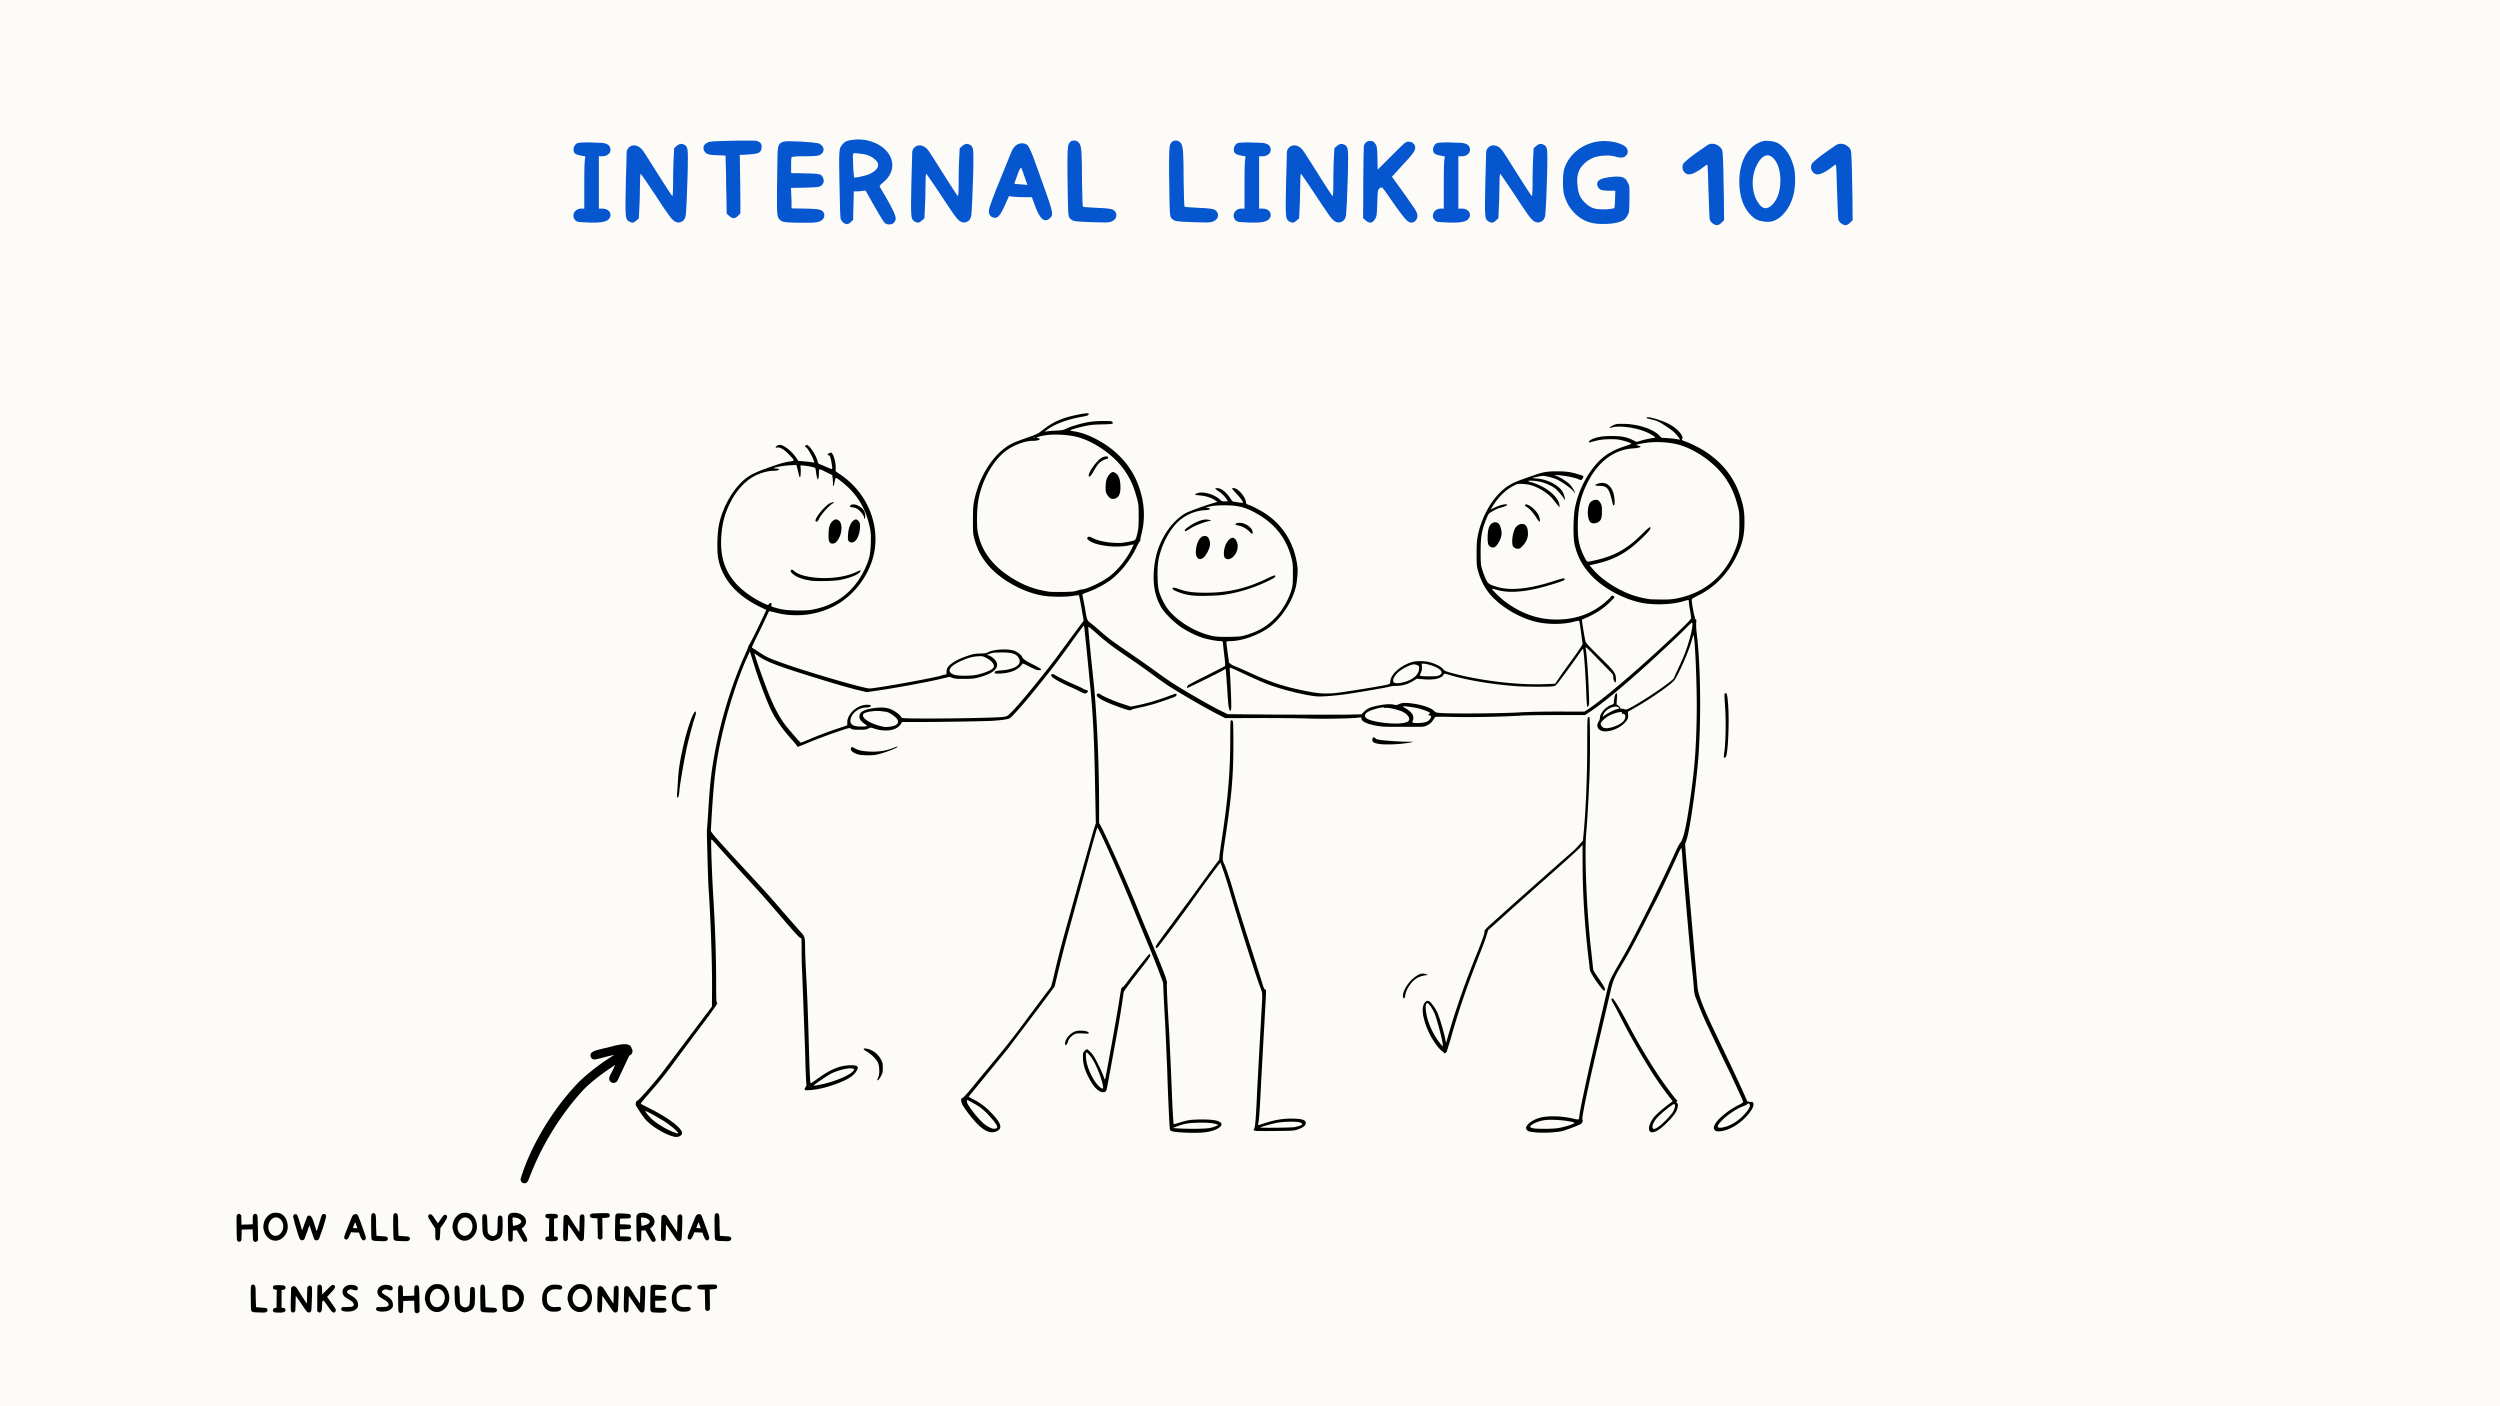 <svg xmlns="http://www.w3.org/2000/svg" width="2240" zoomAndPan="magnify" viewBox="0 0 1680 945" height="1260" preserveAspectRatio="xMidYMid meet" xmlns:v="https://vecta.io/nano"><style><![CDATA[.B{clip-rule:nonzero}]]></style><defs><clipPath id="A"><path d="M427 277.387h751.938V764H427zm0 0" class="B"/></clipPath><clipPath id="B"><path d="M349 701h77v95h-77zm0 0" class="B"/></clipPath><clipPath id="C"><path d="M405.609 805.957l-56.652-11.195 21.082-106.687 56.656 11.195zm0 0" class="B"/></clipPath><clipPath id="D"><path d="M405.609 805.957l-56.652-11.195 21.082-106.687 56.656 11.195zm0 0" class="B"/></clipPath><clipPath id="E"><path d="M405.609 805.957l-56.652-11.195 21.082-106.687 56.656 11.195zm0 0" class="B"/></clipPath><path id="F" d="M388.936 96.006c1.133-.207 3.398-.312 6.797-.312l8.797.313c3.801.398 5.703 1.93 5.703 4.594a3.75 3.75 0 0 1-1.5 3.094c-1.062.875-2.398 1.313-4 1.313h-1.156-1.141v2.547 6.547 8.5 8.5 6.547 2.547h1.141 1.156c1.602 0 2.938.402 4 1.203 1 .867 1.5 1.902 1.5 3.109 0 1.063-.469 2.063-1.406 3-1.461 1.398-4.656 2.094-9.594 2.094h-2.453c-.762 0-1.414-.031-1.953-.094l-3.891-.203-2.109-.203c-.73-.062-1.43-.395-2.094-1-.937-.937-1.406-1.969-1.406-3.094 0-1.27.5-2.406 1.5-3.406 1.07-.937 2.344-1.406 3.813-1.406h1 1v-1.391-3.547-4.25-3.5-1.406c0-9.801.098-15.633.297-17.5l.094-.891.203-1.75.094-.859-1.156-.203-1.141-.203c-3.137-.531-4.902-1.363-5.297-2.5a4.51 4.51 0 0 1-.297-1.594c0-1.195.332-2.227 1-3.094.727-.937 1.563-1.437 2.5-1.5zm0 0"/><path id="G" d="M453.035 99.6l.844-.75.859-.75c1.125-.937 2.156-1.406 3.094-1.406.664 0 1.469.273 2.406.813.727.461 1.258 1.227 1.594 2.297.27.867.406 2.965.406 6.297l-.062 6.563-.141 5.938-.609 16.906-.5 8.297c-.262 2.668-1.195 4.367-2.797 5.094-.805.406-1.539.609-2.203.609-1.531 0-3.031-.832-4.5-2.5-.668-.664-1.918-2.332-3.75-5s-4.281-6.332-7.344-11c-6.273-9.406-9.539-14.141-9.797-14.203-.074-.07-.172.559-.297 1.891-.074.668-.109 1.523-.109 2.563a76.65 76.65 0 0 1-.094 3.547l-.109 7.5c-.062 2.531-.164 5.063-.297 7.594l-.047 1.063-.109 2.344-.094 2.344-.047 1.047-.859.75-.844.75c-1.062.938-1.93 1.406-2.594 1.406-.531 0-1.234-.234-2.109-.703-1.062-.469-1.762-1.332-2.094-2.594-.137-.602-.258-1.602-.359-3-.094-1.406-.141-3.238-.141-5.5l.047-4.203.156-9.297.594-22.406c.195-1.133.766-2.133 1.703-3 .938-.801 1.969-1.203 3.094-1.203 2.664 0 4.969 1.57 6.906 4.703.727 1.074 1.941 2.945 3.641 5.609l6.563 10.391c5.594 8.867 8.523 13.297 8.797 13.297s.438-2.629.5-7.891c0-6.195.098-11.531.297-16l.047-1.25.156-2.844.141-2.859.063-1.25zm0 0"/><path id="H" d="M719.82 94.897c.801-.332 1.438-.5 1.906-.5 1.195 0 2.297.5 3.297 1.5.863.805 1.43 2.871 1.703 6.203l.281 7.453.109 12.344c.133 11.199.367 16.902.703 17.109.395.125 3.66.355 9.797.688 6.133.211 9.672.68 10.609 1.406 1.332.938 2 2.105 2 3.5 0 1.73-.969 3.094-2.906 4.094-1.062.543-2.73.813-5 .813-.199 0-1-.016-2.406-.047l-6-.156c-3.062-.07-5.578-.172-7.547-.297-1.969-.133-3.32-.27-4.047-.406-1.605-.332-2.84-1.098-3.703-2.297-.398-.602-.664-2.035-.797-4.297-.062-1.07-.133-3.289-.203-6.656l-.203-13.547c-.062-1.937-.094-4.035-.094-6.297V108.1c0-2.727.047-4.941.141-6.641.102-1.707.223-2.895.359-3.562.332-1.332 1-2.332 2-3zm0 0"/><path id="I" d="M1140.501 102.303l6.906-4.797c1-.602 2.031-.906 3.094-.906 1.531 0 2.93.434 4.203 1.297 1.332.938 2.195 1.938 2.594 3 .469 1.199.801 9.297 1 24.297l.047 2.313.109 5.656.047 6.75.047 5.688.063 2.297-.859.859-.844.844c-1.137 1.137-2.172 1.703-3.109 1.703-.93 0-1.859-.367-2.797-1.109-1-.727-1.668-1.562-2-2.5-.199-.457-.496-6.82-.891-19.094-.273-11.664-.543-17.664-.812-18h-.047-.047c-.273 0-1.074.531-2.406 1.594-1.461 1.211-3.09 2.313-4.891 3.313-1.937 1.125-3.539 1.688-4.797 1.688-1.336 0-2.402-.5-3.203-1.5-.867-.863-1.297-1.961-1.297-3.297 0-1.195.363-2.227 1.094-3.094.531-.531 1.508-1.395 2.938-2.594 1.438-1.207 3.391-2.676 5.859-4.406zm0 0"/><path id="J" d="M159.905 815.899c.27-.145.508-.219.719-.219.25 0 .555.164.922.484l.281.266.297.25.016.484.031 1.109.016 1.125.016.469.016.484.031 1.094.031 1.094.016.484.25-.016.266-.031h.25c.113 0 .258-.008.438-.031.188-.02.398-.031.641-.031l.828-.031h.891l.766-.031.469-.016 1.125-.062 1.141-.047.484-.016v-.422-1-.984-.437c0-1.895.098-3.016.297-3.359.32-.52.742-.781 1.266-.781.207 0 .395.031.563.094.156.055.285.117.391.188l.25.156a1.84 1.84 0 0 1 .172.344 2.61 2.61 0 0 1 .172.625c.051.25.086.527.109.828l.063.906.109 3.359.094 4.797.031 3.328v.469l.016 1.078.031 1.078v.453l-.312.313-.312.297c-.367.367-.719.547-1.062.547-.25 0-.523-.078-.812-.234-.418-.227-.684-.582-.797-1.062-.043-.227-.09-.641-.141-1.234l-.094-2.359-.016-.531-.016-1.25-.031-1.25-.016-.531h-.453-.906-.453l-3.687.109-.469.016-.937.047-.453.031-.016.531-.031 1.219-.031 1.219-.016.531-.109 3.047c-.023.387-.117.695-.281.922-.293.438-.668.656-1.125.656-.523 0-.965-.254-1.328-.766-.211-.27-.324-.789-.344-1.562l-.078-2.312-.062-4.547-.047-3.641-.016-1.672.047-1.984c.031-.52.07-.895.125-1.125.082-.437.344-.754.781-.953zm0 0"/><path id="K" d="M187.475 818.634c-.637-.363-1.309-.547-2.016-.547-1.168 0-2.219.48-3.156 1.438-1.324 1.418-1.984 3.094-1.984 5.031 0 1.742.547 3.227 1.641 4.453.895.961 1.957 1.438 3.188 1.438 1.281 0 2.398-.523 3.359-1.578 1.227-1.344 1.844-2.961 1.844-4.859 0-1.113-.25-2.164-.75-3.156-.523-1-1.23-1.738-2.125-2.219zm-4.281-3.453c.414-.145 1.066-.219 1.953-.219h.266.281c.594.031 1.129.094 1.609.188.477.086.914.219 1.313.406 1.57.773 2.758 1.969 3.563 3.594.789 1.711 1.188 3.398 1.188 5.063 0 2.875-.992 5.262-2.969 7.156-1.648 1.586-3.43 2.375-5.344 2.375-.23 0-.469-.016-.719-.047l-.766-.125a8 8 0 0 1-3.859-2.297c-.574-.594-1.043-1.223-1.406-1.891-.367-.676-.641-1.406-.828-2.187-.062-.32-.133-.586-.203-.797-.062-.219-.121-.383-.172-.5-.094-.164-.141-.52-.141-1.062 0-1.281.195-2.57.594-3.875.445-1.344 1.176-2.539 2.188-3.594 1-1.051 2.148-1.781 3.453-2.187zm0 0"/><path id="L" d="M240.169 825.446l-.156-.453-.328-.922-.172-.469-.484-1.406-.266-.687c0-.02-.012-.031-.031-.031-.168 0-.418.461-.75 1.375l-.797 2.188c0 .137.113.203.344.203.414 0 .93.039 1.547.109l.266.016.547.047.281.031zm-2.125-9.422c.27-.113.578-.172.922-.172.5 0 .898.152 1.203.453.406.367 1.066 1.859 1.984 4.484l1.953 5.453 1.094 3.141c.438 1.305.656 2.23.656 2.781 0 .344-.184.664-.547.953-.305.305-.637.453-1 .453-.773 0-1.559-1.086-2.359-3.266l-.187-.5-.375-1.031-.187-.516h-.406-.766-.375c-1.168 0-2.047-.035-2.641-.109l-.281-.031-.547-.062-.266-.031-.141.328-.281.641-.156.328-.828 1.797c-.25.492-.465.859-.641 1.109-.398.531-.766.797-1.109.797-.156 0-.258-.016-.297-.047-.781-.156-1.172-.664-1.172-1.531 0-.664.957-3.305 2.875-7.922l2.156-5.344c.414-1.113.988-1.832 1.719-2.156zm0 0"/><path id="M" d="M250.234 815.384c.281-.113.5-.172.656-.172.414 0 .789.172 1.125.516.301.273.5.98.594 2.125l.094 2.547.031 4.234.25 5.844c.133.055 1.254.137 3.359.25 2.094.063 3.301.219 3.625.469.457.324.688.727.688 1.203 0 .594-.336 1.063-1 1.406-.367.188-.934.281-1.703.281-.074 0-.352-.004-.828-.016l-2.062-.062-2.578-.094-1.391-.141c-.543-.113-.965-.379-1.266-.797-.137-.195-.227-.687-.266-1.469-.031-.363-.059-1.117-.078-2.266l-.062-4.656-.031-2.141v-2.547l.047-2.281.125-1.219c.113-.445.336-.785.672-1.016zm0 0"/><path id="N" d="M347.363 818.462c-.117-.039-.324-.082-.625-.125l-1.125-.156-.469-.047-.187-.016c-.25 0-.414.078-.484.234-.023.031-.031.242-.031.625l.109 2.844.172 1.875c.02.031.086.047.203.047.363 0 .938-.102 1.719-.312.77-.156 1.375-.348 1.813-.578 1.207-.594 1.813-1.281 1.813-2.062 0-.406-.297-.848-.891-1.328-.594-.508-1.266-.844-2.016-1zm-3.562-3.328l.969-.109c.313-.039.594-.062.844-.062 1.594 0 3.086.355 4.484 1.063 1.363.742 2.344 1.688 2.938 2.844.32.688.484 1.352.484 1.984 0 1.449-.652 2.742-1.953 3.875-.637.555-.953.875-.953.969 0 .137.383.828 1.156 2.078 1.695 2.906 2.547 4.699 2.547 5.375 0 .305-.117.602-.344.891-.25.324-.633.484-1.141.484-.461 0-.797-.113-1.016-.344-.168-.133-.453-.523-.859-1.172l-1.578-2.734-.312-.531-.703-1.25-.703-1.25-.297-.531-.406.063-.391.047c-.406.063-.867.094-1.375.094h-.281-.266l-.016 1.391-.047 1.906-.047 1.922-.016 1.359-.297.266-.297.25c-.293.305-.562.453-.812.453-.117 0-.199-.016-.25-.047a1.7 1.7 0 0 1-1.219-1.219c-.055-.164-.105-.914-.156-2.25l-.125-5.844-.047-3.437-.016-1.562.047-1.891c.031-.5.07-.859.125-1.078.082-.395.352-.82.813-1.281.301-.332.805-.57 1.516-.719zm0 0"/><path id="O" d="M367.676 815.759c.383-.07 1.16-.109 2.328-.109l3.016.109c1.301.137 1.953.664 1.953 1.578 0 .43-.172.781-.516 1.063-.367.293-.824.438-1.375.438h-.391-.391v.875 2.25 2.906 2.922 2.234.875h.391.391c.551 0 1.008.137 1.375.406.344.305.516.656.516 1.063 0 .367-.164.711-.484 1.031-.5.48-1.602.719-3.297.719h-.828c-.262 0-.484-.008-.672-.031l-1.344-.078-.703-.062c-.262-.02-.508-.133-.734-.344-.312-.32-.469-.676-.469-1.062 0-.437.172-.828.516-1.172.363-.312.797-.469 1.297-.469h.344.344v-.484-1.219-1.453-1.187-.484l.094-6 .031-.297.078-.609.031-.297-.391-.062-.391-.062c-1.074-.187-1.68-.473-1.812-.859-.074-.187-.109-.367-.109-.547 0-.414.113-.77.344-1.062.25-.32.535-.492.859-.516zm0 0"/><path id="P" d="M389.623 816.993l.297-.25.297-.266c.383-.32.738-.484 1.063-.484.227 0 .5.094.813.281.25.156.43.418.547.781.094.305.141 1.023.141 2.156l-.016 2.25-.047 2.031-.219 5.797-.156 2.844c-.094.906-.418 1.484-.969 1.734-.273.148-.523.219-.75.219-.523 0-1.039-.285-1.547-.859-.23-.227-.656-.801-1.281-1.719l-2.516-3.766-3.359-4.859c-.023-.02-.055.195-.094.641-.031.23-.047.523-.047.875l-.031 1.219-.031 2.578-.109 2.594-.016.359-.031.813-.031.797-.016.359-.297.266-.281.25c-.367.324-.664.484-.891.484-.187 0-.43-.082-.719-.25-.367-.156-.605-.453-.719-.891-.055-.195-.094-.535-.125-1.016l-.047-1.891.016-1.422.047-3.203.203-7.672c.07-.383.266-.727.578-1.031.32-.27.676-.406 1.063-.406.914 0 1.707.539 2.375 1.609l1.25 1.922 2.234 3.563 3.016 4.547c.094 0 .148-.898.172-2.703l.109-5.469.016-.422.047-.984.047-.969.016-.437zm0 0"/><path id="Q" d="M402.78 815.274l1.594-.031h2.078 1.359c.32 0 .52.012.594.031.906.168 1.359.617 1.359 1.344 0 .656-.195 1.109-.578 1.359-.387.23-1.23.383-2.531.453l-.484.031-.953.047-.484.016.109 6.75.031 3.938v2.813l-.281.266-.266.25c-.367.367-.699.547-1 .547-.293 0-.633-.172-1.016-.516l-.297-.25-.297-.266-.016-.578-.016-1.437-.016-1.687-.031-1.422-.016-.594-.031-1.328v-1.578l-.047-1.5-.031-1.109-.031-.734v-.422-.25l-.016-.5-.016-.25-.484-.016-.984-.031-.484-.016c-1.074-.02-1.793-.113-2.156-.281-.367-.133-.641-.406-.828-.812-.094-.164-.141-.363-.141-.594 0-.477.273-.863.828-1.156.227-.156.672-.27 1.328-.344l1.547-.062 2.703-.078zm0 0"/><path id="R" d="M415.324 815.415h.094a.93.93 0 0 0 .219-.031h.234.172l2.531.078 2.75.188 1.5.203c.207.074.438.215.688.422.344.293.516.648.516 1.063 0 .5-.297.914-.891 1.234-.367.18-1.508.266-3.422.266-1.969 0-2.992.094-3.062.281-.062.156-.094.809-.094 1.953v.406.828.406l.469.016 1.094.016 1.109.016.484.016 3.281.203c.438.094.742.383.922.859a1.91 1.91 0 0 1 .141.656c0 .48-.219.867-.656 1.156-.18.137-.465.23-.859.281-.18.023-.5.043-.969.063l-1.828.078-.484.016-1.141.016-1.125.016-.469.016.094 2.328.031 1.391v.969l.484.031 1.109.016 1.109.016.484.016c2.176.023 3.41.156 3.703.406.438.273.656.648.656 1.125 0 .594-.336 1.055-1 1.375-.437.23-1.453.344-3.047.344h-.328-.656-.312l-3.937-.203c-.555-.094-.992-.414-1.312-.969-.199-.312-.297-1.395-.297-3.25v-2.672l.031-2.422.063-4.984.109-2.453c.063-.75.32-1.254.781-1.516a2.96 2.96 0 0 1 1.031-.266zm0 0"/><path id="S" d="M233.716 863.719c.594-.207 1.289-.312 2.094-.312.863 0 1.68.105 2.453.313.801.23 1.375.527 1.719.891s.516.766.516 1.203c0 .25-.07.5-.203.75-.211.367-.562.547-1.062.547-.555 0-1.309-.148-2.266-.453-.461-.156-.824-.234-1.094-.234-.18 0-.496.07-.953.203-1.148.387-1.719.922-1.719 1.609 0 .273.191.57.578.891.395.344 1.113.824 2.156 1.438 1.664.961 2.867 1.934 3.609 2.922.727 1 1.094 2.133 1.094 3.391 0 .637-.086 1.125-.25 1.469-.156.367-.496.789-1.016 1.266-1.187 1.188-3.121 1.781-5.797 1.781h-.359-.359c-1.937-.113-3.059-.457-3.359-1.031-.117-.289-.172-.539-.172-.75 0-.414.113-.723.344-.922.188-.187.461-.289.828-.312.176-.02.477-.031.906-.031h1.594l2.672-.109a3.87 3.87 0 0 0 1.125-.297c.645-.344.969-.734.969-1.172 0-.227-.086-.516-.25-.859-.199-.457-.543-.891-1.031-1.297-.48-.414-1.297-.961-2.453-1.641-1.187-.687-1.98-1.203-2.375-1.547-.367-.344-.703-.812-1.016-1.406-.305-.57-.453-1.223-.453-1.953 0-.844.207-1.57.625-2.187.656-1.008 1.625-1.727 2.906-2.156zm0 0"/><path id="T" d="M370.394 863.516c.477-.133 1.301-.203 2.469-.203 1.645 0 2.785.102 3.422.297.508.188.891.418 1.141.688.27.305.406.609.406.922 0 .344-.164.68-.484 1-.25.25-.512.375-.781.375a3.16 3.16 0 0 1-.219-.016l-.531-.047-1.187-.125-1.516-.047c-.969 0-1.828.156-2.578.469-1.23.594-2.086 1.359-2.562 2.297-.23.438-.355.805-.375 1.094a4.98 4.98 0 0 0-.062.75l-.016 1.234c0 1.375.094 2.406.281 3.094.176.637.551 1.25 1.125 1.844.863.824 2.039 1.234 3.531 1.234.594 0 1.301-.035 2.125-.109l.859-.047.328-.016c.32 0 .609.125.859.375.301.273.453.57.453.891 0 .273-.164.605-.484 1-.656.656-2.062.984-4.219.984-1.387 0-2.445-.133-3.172-.406-2.062-.781-3.516-2.266-4.359-4.453-.344-.863-.516-2.109-.516-3.734l.047-1.453a8.44 8.44 0 0 1 .203-1.25c.344-1.664 1.016-3.094 2.016-4.281 1-1.145 2.266-1.93 3.797-2.359zm0 0"/></defs><path fill="#fff" d="M-168-94.5h2016v1134H-168z"/><path fill="#fdfbf7" d="M-168-94.5h2016v1134H-168z"/><g clip-path="url(#A)"><path d="M452.727 763.77c-5.742-1.312-15.184-7.016-18.945-11.473-2.172-2.562-6.52-9.16-6.602-9.937-.082-1.312.551-2.707 1.25-2.82.844-.164 11.758-12.496 16.527-18.738l13.867-18.395 15.102-20.051 4.492-5.934.078-12.527c.117-16.371-.922-46.973-2.332-66.844-.18-2.984-.535-12.758-.766-21.719-.469-17.91-.469-16.68-.191-19.387.113-1.086.5-6.402.809-11.832 1.008-16.613 1.898-24.75 3.926-36.078 4.105-23.195 11.449-47.363 20.566-67.801 1.363-3.031 2.48-5.785 2.48-6.094 0-.277.277-.812.617-1.121.551-.551 5.984-11.523 9.859-19.902l1.527-3.227-4.348-2.09c-15.684-7.684-25.125-18.461-27.914-32.043-1.055-5.074-.809-17.605.473-23.469 2.09-9.777 7.297-19.969 13.621-26.73 4.965-5.316 8.613-7.441 19.094-11.133 8.496-3.016 10.867-3.68 14.629-4.266 3.699-.5 3.699-.469-.457-4.844-3.062-3.227-6.129-5.008-7.848-4.57-.617.145-1.008.063-1.008-.164 0-.699 1.672-1.621 2.906-1.621 2.563 0 7.961 4.262 10.832 8.559l1.445 2.172 4.734.438c2.598.227 5.047.535 5.465.695.617.23.668.148.422-.664-.922-3.258-4.605-9.66-5.547-9.66-.84 0-.34-1.344.555-1.473 1.703-.227 6.633 7.18 7.363 11.02.16.891.551 1.508 1.086 1.703.438.195 2.609 1.133 4.816 2.059 4.543 1.977 4.281 2.172 3.535-2.449-.617-3.988-1.168-5.43-1.977-5.43-.391 0-.699-.145-.699-.387 0-.617 1.785-1.59 2.449-1.316 1.348.504 2.984 6.016 2.984 10.133v2.398l3.797 2.594c16.461 11.41 25.203 31.008 22.398 50.051-2.367 15.738-13.543 31.105-27.98 38.285-7.297 3.648-15.992 5.738-24.035 5.738-5.773 0-9.195-.391-14.859-1.832-2.219-.535-4.07-.926-4.148-.844-.051.082-1.008 2.059-2.062 4.426-1.086 2.367-3.648 7.668-5.66 11.75-3.535 7.102-4.121 8.574-3.422 8.574.164 0 2.059 1.152 4.152 2.563 5.094 3.371 6.133 3.875 14.176 6.855 15.75 5.82 56.23 17.734 60.352 17.734 4.43 0 46.859-7.715 49.098-8.934.387-.227 1.168-.371 1.668-.371.895 0 .973-.164.973-1.672-.031-2.25.895-3.891 3.313-5.672 2.738-2.059 6.047-3.648 11.012-5.316 3.617-1.23 4.734-1.426 8.305-1.508 2.949-.082 4.395-.273 5.059-.73 3.066-1.977 13.074-2.719 17.5-1.246 2.484.809 5.012 2.754 5.711 4.375.586 1.363 2.172 2.449 7.996 5.367 5.043 2.512 5.934 3.566 2.984 3.402-1.199-.031-2.953-.73-6.211-2.43-2.953-1.559-4.574-2.223-4.707-1.914-.34 1.133-2.867 3.371-4.848 4.344-2.789 1.363-6.242 2.141-10.316 2.285-2.805.082-3.309 0-3.422-.535-.195-.922.891-1.359 4.43-1.586 9.113-.664 13.93-3.844 11.953-7.91-1.59-3.195-4.543-4.199-11.988-4.152-4.426.035-5.82.195-7.574.813l-2.141.777 1.523.504c2.012.648 4.77 3.258 5.242 4.879 1.117 4.082-2.758 7.211-11.891 9.738-3.34.895-4.574 1.008-9.812 1.055-4.898.035-6.406-.082-8.078-.664l-2.012-.73-4.977 1.199c-10.445 2.48-32.957 6.633-45.883 8.414l-4.883.664-4.43-1.055c-6.211-1.473-14.629-3.871-27.363-7.793-27.523-8.465-35.406-11.445-41.227-15.562l-2.402-1.703.617 2.027c1.168 4.02 6.066 17.684 8.547 23.973 3.91 9.918 7.445 16.598 11.711 22.305 2.027 2.672 9.746 11.555 10.219 11.75.191.082 2.984-1.008 6.242-2.414 6.18-2.629 13.316-5.301 20.777-7.75l4.348-1.473v-2.027c0-5.496 6.164-11.281 12.57-11.75 1.363-.082 2.594.047 2.953.273 1.004.699-.617 1.555-3.066 1.555-4.816.035-9.555 3.797-10.285 8.137-.551 3.145 1.672 4.652 6.828 4.652 4.738 0 5.047-.191 2.68-1.781-2.402-1.621-3.539-3.176-3.539-4.926 0-2.934 2.676-4.605 8.809-5.547 6.293-.922 9.859-.648 13.43 1.137 2.613 1.281 5.711 3.906 6.148 5.266.309.941 62.637.277 68.656-.695 2.527-.422 2.527-.469 5.984-4.035 4.996-5.203 14.711-16.906 26.078-31.492 1.512-1.945 5.598-7.41 9.086-12.223l9.391-12.723 3.113-4.039-.437-2.559c-1.508-8.996-2.516-14.281-2.758-14.539-.145-.16-1.816-.047-3.715.309-4.672.809-14.258.809-19.754 0-13.785-2.059-29.859-11.055-38.195-21.379-4.398-5.43-6.766-10.164-8.711-17.379-.762-2.785-.844-4.113-.844-12.059.031-7.68.145-9.543.891-13.273 3.457-17.18 13.934-32.805 25.855-38.477 1.313-.668 5.383-2.207 9.082-3.484 7.301-2.531 7.332-2.531 12.262-6.293 6.051-4.57 11.84-7.129 20.453-8.996 6.18-1.359 9.277-1.668 9.277-.941 0 .895-.777 1.281-3.875 1.836-10.723 1.813-19.531 5.152-24.848 9.418l-.977.773 1.363-.258c.746-.16 3.535-.355 6.211-.516 4.316-.199 5.094-.34 7.074-1.316 2.984-1.508 10.121-3.613 15.051-4.453 2.48-.395 6.262-.695 9.586-.695 4.785-.051 5.629.031 6.211.613 1.281 1.277.164 1.555-6.941 1.668-5.289.113-7.687.344-11.176 1.082-4.848 1.012-10.105 2.563-10.105 2.953 0 .148 1.414.473 3.148.73 4.121.668 8.887 2.367 14.094 5.043 13.898 7.227 23.68 17.844 28.613 31.23 4.035 10.977 4.734 21.801 2.09 32.355-.582 2.203-.922 4.148-.812 4.34.117.195-.047.535-.355.813-.309.242-1.426 2.332-2.512 4.586-4.121 8.574-10.949 16.988-17.828 21.945-3.957 2.84-10.086 6.016-14.66 7.602-1.98.699-3.617 1.395-3.617 1.559s.355 1.945.73 3.922a146.84 146.84 0 0 1 1.363 7.324c.938 5.625 1.277 6.438 3.305 7.91.961.699 3.602 2.918 5.859 4.895 6.176 5.43 9.391 7.832 20.191 15.125a757.21 757.21 0 0 1 16.883 11.832 348.43 348.43 0 0 0 11.453 8.07c7.477 4.879 25.465 15.285 31.82 18.43l6.02 2.984 33.574.309 44.941.031 11.387-.227 1.867-1.867c2.203-2.203 4.461-3.145 10.508-4.262 4.203-.809 7.609-.891 10.172-.195.746.195 1.555.035 2.754-.551 1.902-.922 4.379-1.035 9.086-.371 6.68.891 12.504 2.898 14.43 4.961.98 1.004 1.367 1.164 4.547 1.391 6.652.551 39.395.309 51.398-.34 7.605-.437 17.078-.633 28.254-.633l16.801.051 2.027-1.281c10.477-6.711 37.223-29.676 61.293-52.613 6.406-6.125 8.387-8.25 8.422-8.996 0-.535-.309-2.867-.734-5.184-.434-2.336-.773-4.816-.773-5.48s-.082-1.312-.199-1.426c-.109-.129-1.477.18-3.031.648-6.941 2.219-17.809 2.836-26.473 1.555-13.004-1.945-28.562-10.324-36.828-19.789-5.488-6.242-8.273-11.672-10.25-19.695-1.059-4.422-.93-18.738.223-24.602 1.98-9.922 6.293-19.387 12.281-27.035 5.691-7.297 11.449-11.199 21.066-14.398 2.414-.758 4.461-1.535 4.59-1.73.258-.437-5.176-2.176-8.516-2.754-1.586-.277-4.605-.359-7.559-.246-4.426.195-6.211.523-11.645 2.059-1.559.473-.809-1.086.891-1.895 3.648-1.699 7.141-2.336 13.43-2.336 6.684-.031 10.09.637 14.551 2.805l2.332 1.152 3.18-.926c1.754-.504 4.594-1.168 6.328-1.426 1.723-.273 3.113-.586 3.113-.711 0-.227-2.723-1.93-4.656-2.902-7.23-3.648-20.531-5.508-25.316-3.488-.422.148-.695.113-.695-.16s1.004-.922 2.254-1.508c2.008-.969 2.594-1.055 6.855-1.02 9.523.082 19.582 3.258 23.926 7.57l1.816 1.781 4.238.273c2.285.164 4.957.422 5.934.617l2.059.391c.582 0-1.945-3.293-3.762-4.961-2.223-2.059-8.305-6.094-10.914-7.262-1.039-.453-2.906-1.082-4.074-1.312-3.227-.742-3.484-.812-3.484-1.281 0-1.168 9.813 1.621 14.742 4.184 6.211 3.223 10.785 8.621 8.887 10.52-.277.273.504.695 2.645 1.441 3.844 1.344 10.672 4.875 14.32 7.406 10.754 7.359 18.051 16.824 22.043 28.543 2.367 6.938 3.063 10.973 3.063 17.816 0 9.027-1.195 14.426-4.992 22.449-2.953 6.172-6.648 11.555-11.141 16.223-4.594 4.684-9.055 7.941-14.906 10.891-4.07 2.027-4.398 2.254-4.398 3.258 0 1.672 1.523 10.082 1.949 10.859.195.391.273.941.16 1.281-.16.391 0 .582.422.582.617 0 .668.309.469 2.449-.109 1.313.031 4.344.309 6.66 2.516 19.793 3.066 54.348 1.363 80.883-1.215 18.43-5.754 51.055-8.078 58.043l-1.051 3.094.664 8.914 7.688 87.363c.617 5.465 3.762 13.535 11.906 30.523l5.563 11.637c.387.859 2.254 4.813 4.184 8.77 3.813 7.875 11.063 23.711 11.5 25.059.227.695.613.855 2.289.973 1.977.113 2.008.16 2.121 1.391.195 1.785-1.035 4.117-3.957 7.488-5.352 6.289-13.266 10.797-19.285 10.91-1.668.031-2.137-.113-2.723-.828-.926-1.148-.926-1.734.078-3.824 1.832-3.727 9.359-9.855 16.074-13.082 1.703-.855 2.906-1.668 2.906-2.008 0-.324-1.121-3-2.52-5.98l-4.312-9.305c-.973-2.172-2.641-5.707-3.73-7.875-1.086-2.141-3.566-7.344-5.547-11.492l-7.25-15.316c-3.195-6.68-5.434-12.027-8.82-20.945-.453-1.195-.848-3.5-.957-6.012-.164-2.254-.699-7.91-1.215-12.609-1.352-12.141-5.305-57.379-6.445-73.895-.227-3.727-.578-6.984-.695-7.262-.113-.227-1.199 1.668-2.336 4.281-3.602 8.055-12.41 26.645-14.547 30.715-1.172 2.137-4.816 9.301-8.191 15.898-7.074 13.859-9.437 18.234-14.352 26.582-6.406 10.813-6.348 10.617-9.523 24.426l-5.824 24.832c-7.605 31.961-12.453 55.078-11.727 55.969.277.324.246.859-.109 1.637-.426 1.004-1.121 1.395-5.66 3.176-2.871 1.133-6.246 2.336-7.527 2.641-6.328 1.621-21.203 1.559-23.457-.113-1.555-1.164-1.504-2.477.195-4.344 1.672-1.832 4.77-3.531 8.164-4.457 5.234-1.41 14.969-1.133 22.039.617 3.375.844 4.121.777 4.121-.437 0-2.738 4.848-25.789 10.426-49.566l5.094-21.996 3.488-14.926c1.637-6.566 1.359-5.98 11.113-22.887 7.051-12.223 26.855-51.949 34.691-69.633 1.133-2.559 2.492-5.09 2.949-5.621 2.223-2.418 4.039-10.164 6.566-27.348 3.266-22.316 4.348-35.883 4.688-59.352.313-17.816-1.164-52.953-2.203-52.953-.164 0-.5.938-.746 2.059-1.508 6.402-8.109 21.961-11.789 27.73-1.672 2.645-15.852 12.645-26.473 18.656l-5.043 2.871.145 2.055c.113 1.641 0 2.336-.668 3.375-2.594 4.195-9.031 7.648-14.512 7.762-4.687.082-6.91-3.258-4.496-6.789.426-.535.73-1.59.73-2.32 0-2.949 3.699-7.18 7.578-8.656l1.668-.664.273-2.625c.262-2.754.844-4.312 1.656-4.586.391-.113.473.617.246 3.645l-.246 3.844 1.219.891c.648.469 1.195 1.133 1.195 1.441 0 .391.395.582 1.172.582.617 0 1.539.199 2.094.426.809.387 1.508.113 6.324-2.594 10.137-5.754 26.273-16.957 26.629-18.512.117-.469 1.676-4.004 3.492-7.828 3.727-7.957 5.039-11.492 7.262-19.367 1.398-4.996 1.98-9.34 1.352-10.004-.117-.113-2.094 1.703-4.383 4.039-4.348 4.488-14.629 14.148-26.129 24.586-14.742 13.391-29.344 25.48-37.031 30.602l-4.379 2.949h-18.941c-10.445-.031-21.43.113-24.41.359-10.687.727-32.652 1.164-44.797.891-8.047-.195-12.344-.195-12.539.078-.164.23-.891 1.281-1.586 2.32-.98 1.441-1.918 2.254-3.586 3.113-2.176 1.117-2.434 1.148-7.141 1.117l-7.41-.031c-14.043.063-15.52.031-19.414-.633-6.781-1.199-10.477-2.984-10.477-5.043 0-.648-.199-.727-1.43-.535-4.281.699-24.492 1.039-35.371.648-6.359-.227-21.234-.34-33.074-.305l-21.539.078-7.184-3.68c-7.445-3.84-25.918-14.637-32.016-18.703-1.898-1.281-6.797-4.766-10.789-7.715-4.039-2.984-10.832-7.797-15.148-10.664-10.477-7.066-15.359-10.797-21.621-16.422-3.176-2.867-5.27-4.488-5.352-4.148-.113.5 1.395 15.949 3.617 37.133 2.207 21.492 3.648 54.023 3.684 82.859v11.668l.973 1.785c3.648 6.516 18.941 40.875 25.496 57.297 1.477 3.727 5.238 12.805 8.352 20.16 8.141 19.324 11.063 27.039 10.789 28.398-.309 1.281.273 13.617 1.391 31.348l1.137 24.055 1.199 28.703c.535 9.078.648 10.551.844 10.746.133.066 1.754-.355 3.648-.973 1.867-.633 4.738-1.359 6.344-1.668 3.793-.664 13.82-.664 17.336 0 5.711 1.004 6.328 3.598 1.445 6.012-4.426 2.207-11.223 2.871-22.48 2.254-6.91-.387-8.613-.777-8.918-2.172-.277-1.473-1.363-24.945-1.754-39.031l-1.117-26.176-1.219-22.887-.453-10.437-2.254-6.062c-2.953-7.828-4.574-11.863-9.117-22.691l-8.043-19.578c-9.051-22.5-24.266-56.746-24.801-55.789-.355.629-2.723 9.043-6.91 24.359l-11.871 43.262c-2.887 10.309-5.516 20.633-9.082 35.609l-.777 3.402-8.078 10.91-23.844 31.574-22.965 28.008c-1.672 2.008-3 3.68-2.922 3.758.082.035 1.25.664 2.645 1.363 4.688 2.316 8.695 5.316 12.539 9.305 6.941 7.211 7.883 10.824 3.176 12.609-3.68 1.426-7.687-.227-12.648-5.203-3.293-3.34-8.418-10-10.059-13.113-.973-1.863-.922-4.18.035-4.18.551 0 3.34-3.031 7.184-7.766.859-1.086 6.18-7.52 11.84-14.344 12.117-14.59 15.297-18.656 26.551-33.941l11.063-14.781c1.445-1.832 2.84-3.695 3.031-4.117.23-.422 1.121-3.875 2.012-7.715 2.613-11.363 4.898-20.133 8.973-34.687l7.719-27.73 9.941-35.254 1.445-4.23-.473-23.891c-.613-34.023-1.441-49.777-3.535-70.832l-2.316-23.469-1.414-13.504c-.227-1.277-.258-1.277-.922-.582-.359.391-4.039 5.398-8.16 11.168-8.062 11.215-10.672 14.668-20.34 26.777-7.102 8.879-13.543 16.48-17.727 20.859-2.871 3.031-2.871 3.063-5.789 3.613-1.59.309-5.629.73-8.922.926-5.629.355-39.672.855-54.043.809l-6.52-.031-.973 1.508c-2.68 4.277-10.363 5.477-18.117 2.805-2.109-.699-2.109-.699-3.617.113-1.316.695-2.207.809-6.02.809-3.648 0-4.687-.113-5.547-.695-1.004-.668-1.117-.617-5.398.727-7.301 2.367-17.922 6.289-24.137 8.934-6.129 2.594-6.844 2.785-6.844 1.977 0-.227-1.508-2.141-3.324-4.148-6.262-6.937-10.363-12.727-13.672-19.207-3.066-6.082-8.145-19.469-11.535-30.246l-2.48-7.926-.648-2.09-1.477 3.254c-6.957 15.094-14.371 38.531-18.473 58.352-3.113 14.961-4.395 26.293-5.871 51.512l-.422 7.633 1.004 1.477c1.168 1.703 10.48 12.059 23.684 26.258 12.422 13.387 14.902 16.145 24.684 27.555l10.785 12.285c2.953 3.063 3.148 3.727 3.195 10.406 0 2.676.195 8.055.375 12.012 1.168 21.879 1.41 28.137 2.336 60.52.387 13.762.695 19.016 1.117 19.016.129 0 2.418-1.605 5.094-3.504 8.465-6.094 14.484-8.492 21.586-8.652 5.047-.117 5.969.969 3.715 4.359-2.316 3.402-6.973 6.078-15.992 9.109-5.773 1.895-10.039 2.836-14.969 3.223-2.84.195-3.262.148-3.504-.437-.145-.387.047-1.004.504-1.508.695-.777.746-1.164.469-3.953-.164-1.719-.504-10.437-.695-19.402l-1.98-53.148c-.195-2.98-.391-9.578-.391-14.652 0-8.801-.031-9.187-.746-9.187-.762 0-3.762-3.309-17.727-19.598-6.766-7.875-10.996-12.562-20.891-23.273l-19.723-21.836c-.762-.937-1.508-1.523-1.621-1.328-.355.586.422 23.391 1.281 37.328 1.246 19.582 1.977 41.461 1.977 57.477 0 11.328.117 14.637.504 14.781.355.113.355.391-.113 1.168-1.121 1.945-6.051 8.719-13.625 18.703l-14.125 18.996c-7.105 9.711-10.172 13.535-18.168 22.66-2.918 3.289-5.172 6.16-5.09 6.32.113.195 2.527 1.477 5.32 2.871 10.168 5.09 17.691 10.129 21.004 14.082 1.895 2.289 1.863 3.844-.195 4.883-1.055.582-2.484.664-4.039.305zm2.902-2.398c0-.809-4.348-4.57-8.531-7.375-3.844-2.559-12.617-7.406-13.398-7.406-.34 0 1.445 2.449 3.066 4.23 3.035 3.305 10.867 8.184 16.348 10.164 2.258.809 2.516.859 2.516.387zm213.918-3.176c.582-.277.711-.617.516-1.25-.777-2.594-8.074-10.664-12.031-13.258-2.223-1.473-7.574-4.457-7.996-4.457-.195 0-.309.453-.309 1.039.031 2.172 8.336 12.691 12.211 15.445 3.586 2.563 6.02 3.34 7.609 2.48zm143.281-.16c1.426-.262 3.34-.844 4.266-1.281l1.668-.73-1.086-.469c-2.285-.895-6.746-1.281-12.895-1.086-6.469.191-9.453.742-14.352 2.672l-2.336.895 3.309.242c7.105.453 18.781.34 21.426-.242zm233.199.191c4.625-.582 12.59-3.062 11.922-3.758-.695-.668-7.637-1.754-12.699-1.898-6.324-.273-9.621.227-13.574 2.012s-4.43 3.063-1.281 3.645c2.254.473 11.953.438 15.633 0zm113.391-1.004c4.074-1.199 8.027-3.613 11.422-6.937 3.629-3.582 5.426-6.32 5.074-7.766-.277-1.082-.863-1.246-1.754-.469-.34.309-1.473.859-2.562 1.25-4.57 1.668-11.176 6.125-14.906 10.113-2.176 2.332-2.789 3.5-2.09 4.164.418.457 2.594.309 4.816-.355zm-607.559-28.48c7.883-1.586 17.773-5.543 20.727-8.25 1.719-1.586 1.785-2.105.391-2.445-2.84-.746-11.484 1.555-15.832 4.148-2.758 1.672-10.281 6.906-10.281 7.18 0 .309 1.313.148 4.996-.633zm531.004-239.914c3.035-.73 6.762-2.629 8.043-4.148 1.785-2.172 1.754-4.961-.082-4.961-.727 0-.973-.164-.777-.586.5-1.391-4.816-.273-8.773 1.832-2.32 1.234-5.187 3.828-5.582 5.043-.273.891.781 2.559 1.902 3.012 1.246.504 2.477.473 5.27-.191zm-481.473-1.312c1.785-.781 2.449-1.945 1.949-3.484-.586-1.832-5.598-5.43-7.965-5.707-.535-.082-2.012-.277-3.293-.437-2.871-.375-7.801.082-10.219.973-1.508.551-1.863.859-1.93 1.75-.324 2.641 6.324 6.32 13.883 7.797 1.836.355 5.871-.113 7.574-.891zm341.129-1.59c3.289-.504 4.293-1.133 4.457-2.594.145-1.555-1.445-3.418-4.148-4.895-2.336-1.281-9.863-3.098-11.453-2.758-.664.164-1.199.082-1.359-.191-.363-.586-7.219 1.117-9.98 2.48-3.289 1.637-3.762 3.645-1.117 5.121 3.91 2.219 17.453 3.84 23.602 2.836zm15.602-.699c1.344-.469 2.168-1.051 2.789-1.977 1.117-1.668 1.117-1.91-.082-2.445-1.086-.473-1.277-1.086-.391-1.086.309 0 .586-.195.586-.422 0-.633-3.875-2.254-7.879-3.258-3.574-.891-10.367-1.719-10.367-1.25 0 .164.695.617 1.559 1.055 1.977 1.004 4.152 2.949 4.898 4.297.645 1.277.695 3.191.109 4.309-.355.617-.309.895.082 1.121.922.582 6.633.355 8.695-.344zm124.125-6.82c1.867-.973 4.039-1.867 4.785-2.027 1.199-.227 1.313-.34.844-.809-2.094-2.062-8.305.5-10.25 4.227-.812 1.543-.652 2.094.355 1.203.469-.473 2.398-1.637 4.266-2.594zm-426.051-24.914c4.316-.891 9.246-2.789 10.641-4.066 1.055-.973 1.168-1.332.973-2.367-.355-1.703-2.285-3.613-5.207-5.043-2.254-1.133-2.594-1.164-5.625-.973-3.797.23-7.383 1.281-12.18 3.602-7.543 3.582-8.824 7.145-3.23 8.895 2.484.73 10.898.73 14.629-.047zm-109.219-44.023c15.602-3.176 27.086-12.254 34.078-26.887 3.063-6.469 3.844-9.809 4.117-17.297.195-6.594.031-8.297-1.41-13.969-2.238-8.805-6.633-16.68-12.684-22.727-3.535-3.535-8.855-7.715-9.391-7.375-.242.113-.586 1.359-.859 2.754-.586 3.066-1.199 3.648-1.086 1.086.031-1.004-.082-2.754-.23-3.84l-.273-1.977-3.57-1.734c-5.434-2.723-5.32-2.723-5.32-.242s-.387 4.957-.777 4.957c-.309 0-1.055-3.258-1.312-5.77-.082-.937-.309-1.832-.504-2.023-.437-.422-5.398-1.395-8.078-1.59-1.895-.113-1.945-.066-1.75.859.355 1.668.164 6.598-.277 7.016-.227.246-.613-.613-1.035-2.641-.391-1.668-.859-3.598-1.09-4.344l-.387-1.312-3.766.227c-6.648.355-14.758 2.219-9.777 2.219.844 0 1.621.148 1.785.344.387.695-1.25 1.199-3.812 1.199-2.984 0-7.379 1.102-10.836 2.641-7.332 3.34-13.656 9.969-18.277 19.289-3.375 6.824-5.129 13.34-5.711 21.559-1.039 14.473 2.449 24.797 11.336 33.824 4.234 4.262 11.063 8.934 17.164 11.719 2.867 1.313 2.949 1.313 3.422.586.258-.422.809-.781 1.23-.781.586 0 .664.195.504 1.168-.227 1.121-.227 1.168 2.563 1.977 4.621 1.363 8.27 1.816 15.344 1.863 5.383.035 7.523-.109 10.672-.777zm-1.672-19.207c-3.762-.582-5.984-1.164-8.383-2.121-4.121-1.719-6.832-4.539-4.965-5.285.34-.113 1.004.195 1.621.777 2.594 2.398 7.723 3.957 15.328 4.621 9.555.777 19.723-.664 26.242-3.762 2.922-1.41 3.648-1.477 2.922-.273-1.285 2.008-7.574 4.488-14.484 5.656-3.375.582-15.328.828-18.281.387zm12.148-26.027c-.551-.844-.695-1.867-.664-4.961 0-4.816.813-7.406 2.723-9.109 1.543-1.363 2.758-1.477 4.152-.391 2.289 1.816 2.449 7.102.309 11.445-1.441 2.902-2.758 4.066-4.539 4.066-.973 0-1.477-.273-1.98-1.051zm12.848-.699c-.535-.809-.617-1.59-.422-4.18.258-4.23 1.508-7.684 3.211-9.191 1.719-1.477 2.563-1.477 3.813.031.859 1.004 1.004 1.555 1.004 3.809 0 4.184-1.621 8.527-3.68 9.887-1.477.973-3.18.813-3.926-.355zm-22.285-13.695c0-2.512 6.988-10.699 10.215-11.898 1.008-.387 1.98-.551 2.125-.387.164.145.082.387-.191.469-2.176.762-8.031 7.133-9.699 10.473-.668 1.391-1.203 2.059-1.703 2.059-.473 0-.746-.277-.746-.715zm32.617-2.172c0-1.199-2.613-4.539-4.43-5.625-.746-.453-2.027-.957-2.84-1.039-2.512-.355-2.641-.469-1.863-1.328 1.977-2.203 8.5.941 9.52 4.59.504 1.813.504 4.344 0 4.344-.195 0-.387-.422-.387-.941zm546.945 54.313c18.055-3.758 31.418-14.977 38.328-32.187 2.563-6.34 2.98-9.078 2.938-18.672 0-6.582-.066-7.246-1.238-11.637-1.977-7.328-3.953-11.898-7.766-17.637-7.141-10.828-21.734-20.957-33.848-23.516-6.328-1.363-13.934-1.621-19.984-.734-2.562.391-5.094.844-5.629 1.086l-.973.387 1.281.266c3.258.746 1.754 1.633-3.289 1.992-13.176.844-23.992 9.27-31.176 24.199-4.199 8.77-5.82 16.176-5.937 27.148-.129 9.465.926 14.668 4.184 21.137 2.094 4.117 1.785 3.973 5.82 3.078 9.441-2.023 15.801-4.539 21.934-8.621 3.957-2.645 6.406-4.684 11.758-9.922 3.262-3.223 4.672-4.344 4.98-4.035.695.699-.504 2.398-4.789 6.598-10.586 10.422-18.812 15.074-32.238 18.105l-3.781.859 2.336 2.707c4.703 5.559 12.699 11.297 21.148 15.168 5.402 2.449 10.105 3.844 16.887 4.898.547.063 4.039.191 7.766.227 5.789.031 7.465-.117 11.289-.895zm-58.371-50.699c-2.793-1.637-2.984-11.281-.273-13.973 1.215-1.23 3.535-1.781 4.848-1.199.52.246 1.332 1.199 1.832 2.094.781 1.441.891 2.254.891 5.559 0 4.426-.555 5.934-2.641 7.164-1.363.859-3.539 1.02-4.656.355zm14.707-12.059c-.078-.277-.5-2.105-1.004-4.004-1.699-7.051-3.258-8.719-8.043-8.719-3.18 0-3.684-.582-1.234-1.445 4.738-1.668 8.66.555 10.449 5.902 1.004 3.031 1.313 8.332.504 8.605-.277.113-.586-.031-.672-.34zm-362.547 58.254c1.246-.227 2.805-.617 3.391-.844.582-.242 1.621-.469 2.316-.5 3.309-.246 12.313-4.426 17.711-8.234 6.246-4.379 13.238-13.258 16.609-21.105l.422-1.004-3.34.746c-9.004 1.895-22.934.031-26.973-3.582-1.055-.926-1.121-1.152-.699-1.703.699-.859 1.281-.777 3.617.387 3.324 1.703 8.891 2.902 14.273 3.148 4.039.195 5.629.078 9.441-.664 5.074-.973 4.883-.812 5.902-4.652 1.008-3.812 1.152-5.789 1.121-13.391 0-6.594-.082-7.242-1.25-11.637-1.98-7.328-3.957-11.898-7.754-17.652-7.152-10.809-21.734-20.941-33.848-23.5-6.102-1.281-14.293-1.621-19.727-.781-2.172.309-4.426.863-5.008 1.141l-1.008.531 1.055.273c2.563.617.277 1.785-3.617 1.785-5.465 0-13.234 2.98-18.508 7.098-8.547 6.711-15.762 19.793-18.051 32.855-1.004 5.625-1.199 16.953-.391 21.332 2.371 12.965 10.367 23.438 24.074 31.574 7.719 4.617 14.547 7.066 23.711 8.508 2.141.34 14.352.227 16.527-.129zm25.512-62.34c-1.055-.191-2.758-2.121-3.535-3.984-.617-1.508-.473-6.516.273-8.965.586-1.895 1.98-3.875 3.215-4.57.941-.551 1.168-.551 2.414.066 2.207 1.051 3.457 3.891 3.652 8.348.191 4.23-.359 6.547-1.836 7.988-1.039 1.004-2.676 1.477-4.184 1.117zm-15.262-15.621c0-2.645 5.82-10.441 8.969-12.062 1.59-.777 3.813-1.02 3.875-.355.195 1.133.082 1.281-.922 1.395-1.641.164-4.316 1.863-5.793 3.695-.695.891-2.043 3.016-3.016 4.766-1.781 3.145-3.113 4.23-3.113 2.563zm-35.973-25.484c-.277-.082-.746-.082-.977 0-.273.117-.078.195.473.195.535 0 .73-.078.504-.195zm413.152 466.336c-1.477-1.477-.504-5.348 2.289-9.16 1.668-2.285 7.41-7.211 12.922-11.086.117-.078-.254-.629-.809-1.215-1.395-1.508-7.07-9.223-10.285-14.035-7.687-11.523-17.156-27.926-24.293-42.094-1.395-2.738-3.34-6.434-4.312-8.137-1.707-2.918-1.867-4.117-.504-3.566.855.309 5.707 8.379 10.09 16.758 6.367 12.176 15.176 26.988 21.926 36.844 4.234 6.176 10.477 14.477 11.027 14.621.426.16.426.324 0 .777-.387.504-.352.695.117 1.086.941.777.695 3.145-.668 5.867-1.391 2.867-7.992 9.773-11.629 12.141-2.562 1.703-4.895 2.203-5.871 1.199zm5.398-2.98c3.066-2.027 9.168-8.348 10.367-10.75 1.23-2.527 1.398-4.699.344-4.699-.898 0-8.191 5.82-10.871 8.656-2.176 2.316-3.535 4.848-3.566 6.516 0 1.945 1.055 2.008 3.727.277zm-270.391 2.559c-.309-.129-.824-.324-1.133-.391-.422-.16-.422-.273.047-.855.777-.812 1.281-7.41 2.094-25.676l1.313-24.637 2.059-36.859c.082-4.406 0-4.797-1.168-7.746-2.867-7.211-14.824-44.996-20.484-64.59-1.977-6.988-6.129-19.402-6.453-19.402-.34 0-9.781 12.805-18.477 25.027-5.66 7.988-16.832 23.078-22.625 30.535-1.668 2.121-2.285 2.316-2.336.617 0-.359 3.73-5.594 8.273-11.641l14.824-20.098 13.008-17.844 6.52-8.723.227-2.723c.164-1.508.973-7.164 1.801-12.594 3.957-26.16 5.434-43.844 5.434-65.836 0-6.211.113-11.559.227-11.914.391-.957 1.281-.73 1.59.438.195.617.309 7.18.277 14.652 0 21.688-1.086 34.379-5.207 62.078-2.367 15.98-2.32 15.707-1.008 18.605 1.316 2.805 4.266 11.641 6.441 19.289 2.531 8.77 7.852 25.707 12.586 40.262L847.715 659c1.328 4.504 1.832 5.754 2.418 5.898.695.195.73.469.504 5.543l-1.836 32.711-1.312 23.859c-.895 18.41-1.316 24.668-1.754 26.922-.191 1.148-.34 2.121-.305 2.172.078.063 2.219-.586 4.781-1.445 6.668-2.172 12.688-3.145 18.977-2.949 5.664.164 7.805.813 8.227 2.48.5 1.914-1.477 3.582-6.051 5.039-1.832.586-3.957.715-14.566.781-6.828.078-12.684.047-12.992-.066zm25.918-2.496c3.004-.504 5.598-1.508 5.402-2.09-.078-.227-.664-.699-1.281-1.008-1.75-.891-11.68-.742-16.461.309-3.844.813-10.477 2.727-10.477 3.031 0 .344 20.5.113 22.816-.242zm-130.645-24.086c-2.094-1.039-4.281-3.484-6.406-7.293-3.375-5.852-4.93-10.699-4.93-15.48 0-3.062.078-3.289 1.117-4.375.633-.617 1.363-1.117 1.637-1.117s1.43.953 2.563 2.172c1.512 1.586 2.758 3.598 4.934 8.023 1.621 3.254 3.258 6.938 3.68 8.215.391 1.332.813 2.059.941 1.75.504-1.473 7.605-40.73 9.148-50.617 1.75-11.137 1.668-10.828 2.563-11.215.438-.195 1.785-1.703 3-3.406 3.828-5.203 14.711-18.93 15.051-18.93.195 0 .473.34.586.777.195.617-1.086 2.512-5.742 8.445-7.914 10.16-11.922 15.559-12.117 16.531-.078.469-.613 4.035-1.168 7.992-.582 3.953-2.125 13.258-3.52 20.746l-4.199 23.082c-2.598 14.164-2.598 14.117-3.066 14.617-.891.895-2.367.941-4.07.082zm1.703-5.543c-.859-3.68-3.148-9.578-5.238-13.582-1.867-3.648-4.898-7.359-5.547-6.969-.277.145-.359 1.508-.195 3.598.422 7.133 6.051 18.121 10.559 20.52 1.086.582 1.168-.309.422-3.566zm-151.23-2.203c0-.195.277-.941.617-1.605 1.023-1.977.941-7.359-.195-9.887-1.086-2.398-4.379-5.707-7.523-7.488-2.289-1.281-2.711-2.172-.977-2.059 3.926.242 8.242 3.227 10.367 7.098 1.281 2.336 1.395 2.758 1.395 5.82 0 2.949-.113 3.531-1.234 5.672-1.133 2.125-2.449 3.484-2.449 2.449zm380.797-18.152c0-.195-.633-.75-1.359-1.219-1.898-1.148-6.066-6.855-8.305-11.441-4.008-8.137-5.629-16.047-4.008-19.66.859-1.98 2.031-2.836 3.344-2.48 1.25.309 4.313 4.344 5.852 7.684 1.398 3.094 4.203 12.25 5.211 17.293l.664 3.227 2.059-7.102c4.734-16.336 11.449-35.301 18.859-53.453 2.906-7.102 5.273-13.812 4.965-14.086-.586-.586.777-2.172 4.848-5.77l11.453-10.324 17.891-15.902 17.859-15.785 7.848-6.906c.504-.391 2.094-2.059 3.57-3.73l2.645-2.98.453-4.848c1.441-14.828 2.414-38.559 2.414-59.16 0-15.898.082-18.348.586-18.77.34-.273.727-.387.891-.242.453.504.535 26.258.113 38.25-.582 15.32-1.477 30.848-2.223 39.371-1.312 14.621.246 52.906 3.199 78.547l1.199 11.25c.227 2.836.309 3.031 2.98 6.902 4.152 5.984 5.324 7.961 5.207 8.77-.242 1.559-1.086.973-3.727-2.559-3.652-4.848-6.359-9.469-6.523-10.941-.031-.648-.418-4.266-.895-7.992-2.523-21.41-3.922-43.551-3.922-63.988l-.031-11.832-1.055 1.313c-1.199 1.504-10.902 10.324-27.637 25.055l-18.246 16.293-11.453 10.355-5.078 4.504-1.086 3.648c-.582 1.977-2.402 6.906-4.004 10.973-8.84 22.305-14.355 38.254-19.562 56.633-1.508 5.316-3.016 10.082-3.289 10.551-.555.895-1.707 1.25-1.707.555zm-.941-6.535c-.387-3.258-3.922-16.355-5.266-19.578-1.363-3.309-3.895-7.066-4.789-7.215-1.199-.242-1.586 1.672-1.082 5.578.738 6.32 4.281 14.555 8.691 20.406 1.25 1.668 2.367 3.031 2.48 3.031.129 0 .129-1.008-.035-2.223zm-253.699.355c0-2.836 3.063-6.676 6.484-8.07 2.793-1.199 9.426-.535 9.426.891 0 .555-.453.586-3.57.391-2.254-.145-4.184-.113-5.156.164-1.863.531-4.703 3.207-5.043 4.813-.355 1.426-1.25 2.902-1.75 2.902-.23 0-.391-.504-.391-1.09zm227.23-30.906c-.941-2.367 1.621-7.879 5.434-11.687 4.039-3.988 7.219-5.234 10.203-3.953l1.086.469-1.152.113c-2.172.227-4.668 1.004-6.258 1.895-3.602 2.059-7.367 7.539-7.883 11.445-.227 2.027-.961 2.918-1.43 1.719zM455.012 532.93c.164-1.621.422-5.738.617-9.109.391-6.711 1.281-12.449 3.34-21.637 2.645-12.027 6.828-24.023 8.355-24.023.582 0 .387 1.719-.437 4.117-1.152 3.34-3.715 12.84-5.047 18.691-1.816 8.152-4.961 25.949-5.238 29.953-.309 3.727-.648 5.039-1.395 5.039-.309 0-.34-.973-.195-3.031zm703.434-24.035c-.078-.164.031-1.945.359-4.004.836-6.094 1.113-20.164.535-28.66-.668-10.32-.668-10.242.109-10.402 1.086-.195 1.363 1.164 1.918 8.688.758 11.75-.199 32.434-1.641 34.133-.504.633-.973.699-1.281.246zm-580.539-1.672c-4.312-.746-7.219-3.145-5.824-4.844.422-.473.668-.473 1.898.258 2.418 1.441 4.348 1.945 8.891 2.332 6.906.539 13.055-.387 18.828-2.914.891-.375 1.445-.457 1.445-.23 0 .813-9.133 4.23-13.98 5.285-2.793.566-7.996.617-11.258.113zm347.723-7.488c-2.641-.582-3.418-1.168-3.418-2.559 0-1.59.859-2.094 1.945-1.168.504.422.926.777.957.777.047 0 1.023.195 2.141.391 2.793.531 14.871 1.313 19.418 1.281 2.949-.051 3.375.031 2.121.305-6.91 1.477-18.555 1.98-23.164.973zm-99.598-23.242c-.52-1.59-.75-3.875-1.445-15.203l-.777-10.551-.23-1.281-2.027 1.199c-2.43 1.441-23.094 11.605-23.598 11.605-.648 0-.34-1.004.555-1.816.453-.469 6.016-3.387 12.293-6.48l12.113-6.18c.586-.453.586-1.035-.309-8.246l-.922-8.234c0-.277-.551-.473-1.445-.473-2.449 0-8.383-1.086-11.84-2.172-4.348-1.344-10.199-4.215-14.68-7.164-4.215-2.805-10.312-8.734-12.602-12.187-5.48-8.301-7.102-18.801-4.98-31.914 2.176-13.617 10.367-26.582 20.586-32.547 1.863-1.086 12.926-5.121 17.922-6.566 1.781-.5 3.309-.973 3.391-1.035.063-.082-.977-.777-2.305-1.555-2.629-1.559-5.969-2.48-10.039-2.84-2.84-.227-3.23-.531-1.672-1.23 3.875-1.785 11.875.391 15.945 4.23 1.086 1.039 1.441 1.152 3.258 1.039l2.027-.117-1.719-2.332c-1.086-1.426-2.707-3.016-4.297-4.07-1.445-.969-2.613-1.863-2.613-2.055 0-.148.668-.277 1.477-.277 2.613 0 6.133 2.836 8.824 7.066.891 1.441 1.426 1.898 2.32 2.012.617.129 2.223.355 3.5.551 1.285.195 2.402.309 2.484.227.422-.391-1.641-3.293-4.316-6.16-1.668-1.781-3.031-3.305-3.031-3.453 0-.113.582-.242 1.328-.242 2.598 0 7.496 5.559 7.996 9.043.148 1.363.344 1.641 1.621 2.059 2.762.926 8.309 3.844 11.648 6.047 12.309 8.234 19.918 21.184 21.473 36.422.262 2.914-.305 9.398-1.246 13.16-2.48 10.242-10.676 22.109-19.059 27.699-7.527 4.961-17.613 8.363-24.961 8.363-1.234 0-2.32.164-2.484.391-.113.195.164 2.836.586 5.898l1.004 7.215c.117.891.359 1.555.551 1.441s.457.031.652.34c.16.324 1.719 1.137 3.422 1.801 1.703.648 6.18 2.625 9.891 4.344 14.371 6.578 24.492 9.773 39.789 12.594 7.07 1.328 11.723 1.473 18.555.695 6.52-.727 32.535-4.992 34.27-5.625 1.137-.387 1.246-.613 1.414-2.363.453-4.687 6.973-10.391 14.547-12.676 2.871-.859 8.383-.812 11.758.078 3.895 1.008 7.887 3.016 9.082 4.605.941 1.215 1.527 1.477 5.402 2.563 18.785 5.199 44.688 8.348 62.914 7.602l7.07-.262 2.762-4.148c1.508-2.254 4.883-6.984 7.488-10.52 2.598-3.531 5.469-7.633 6.441-9.156l1.703-2.758-1.004-7.715c-.586-4.23-1.121-7.828-1.281-7.957-.113-.148-1.898.16-3.926.664-6.586 1.699-15.941 1.832-23.406.355-12.684-2.559-26.855-11.133-34.043-20.715-2.625-3.5-5.187-8.766-6.469-13.418-1.023-3.648-1.09-4.344-1.09-11.832 0-6.129.148-8.852.73-11.832 1.98-10.555 7.152-21.07 13.867-28.285 4.656-5.008 9.086-7.684 16.836-10.309l7.574-2.641c5.625-2.027 8.859-2.531 15.328-2.48 5.984.031 8.938.453 13.98 1.977 3.793 1.148 3.875 1.199 3.016 2.676-.809 1.426-1.039 1.473-3.258.5-2.203-.973-8.535-2.203-12.766-2.527l-3.297-.227 2.242.922c2.691 1.168 7.07 4.039 8.469 5.563 1.504 1.668 3.617 5.152 3.258 5.461-.145.16-.387 0-.504-.309-.535-1.555-7.574-6.742-11.531-8.574-1.43-.664-4.102-1.477-5.887-1.863-3.148-.695-3.457-.695-6.766-.031-1.895.34-3.535.727-3.645.844-.117.125 1.195.324 2.918.438 7.055.531 14.629 4.488 17.273 8.961 1.004 1.734 1.895 5.27 1.313 5.27-.191 0-.359-.195-.359-.422 0-.633-4.07-5.547-5.691-6.906-2.172-1.832-6.453-3.762-10.219-4.699-3.34-.777-8.141-1.039-8.141-.473 0 .195 1.008.555 2.238.828 1.215.277 3.973 1.313 6.098 2.367 6.828 3.289 12.07 8.574 12.539 12.641l.195 1.863-1.121-1.328c-.633-.73-1.914-2.367-2.871-3.598-3.258-4.344-9.973-8.656-15.93-10.211-1.391-.34-3.906-.648-5.625-.695-2.902-.035-3.262.047-5.824 1.473-5.543 3.031-10.199 7.766-14.125 14.281l-.891 1.473 3.305-1.586c3.344-1.59 7.301-2.418 7.805-1.59.227.391-1.137.973-5.211 2.203-1.164.359-3.289 1.316-4.73 2.176-2.48 1.441-2.598 1.637-3.801 4.504-3.305 7.941-4.082 12.254-4.082 22.805.047 8.188.078 8.688 1.133 12.027.586 1.898 1.668 4.734 2.371 6.238 1.473 3.066 2.168 3.566 7.215 5.125 8.844 2.754 21.426 1.586 37.258-3.453 7.766-2.449 8.5-2.594 8.5-1.703 0 .844-1.09 1.281-9.117 3.762-15.996 4.926-28.254 6.047-36.883 3.371-1.43-.422-2.68-.699-2.789-.617-.34.391 5.594 6.242 8.578 8.492 12.535 9.305 25.078 13.113 39.625 11.98 10.719-.844 20.031-4.734 28.074-11.672 1.734-1.508 3.34-3.094 3.57-3.484.469-.891 1.082-.973 2.063-.242.609.504.469.746-2.145 3.34-4.121 4.117-8.383 7.148-13.656 9.738-2.562 1.234-4.902 2.285-5.176 2.285-.262 0-.504.309-.504.668.051 1.668 1.949 13.223 2.422 14.457.34.938 3.18 4.004 8.805 9.512 10.055 9.855 11.141 11.25 11.535 14.461.109 1.328.109 2.691 0 3.063-.473 1.137-1.785-1.312-1.785-3.289 0-1.43-.246-1.863-1.676-3.293l-9.355-9.578c-6.945-7.148-7.687-7.812-7.492-6.598.695 3.715 1.508 14.266 1.977 25.398.469 10.715.469 12.531 0 13.277-.309.5-.695.891-.891.891-.148 0-.422-3.18-.586-7.102-.582-15.477-1.734-31.379-2.316-31.961-.082-.113-1.332 1.555-2.762 3.648-3.109 4.57-10.215 14.313-13.395 18.379-2.254 2.867-2.367 2.949-4.348 3.227-3.23.34-19.059.273-24.605-.164-16.883-1.312-33.262-4.102-44.68-7.555-3.148-.969-3.297-.969-3.848-.32-.273.387-.535.824-.535.938s-.664.586-1.523 1.039c-2.238 1.281-6.637 1.75-11.68 1.281l-4.266-.391-2.055 1.281c-3.574 2.301-7.387 3.453-11.422 3.531-1.98.051-4.07.277-4.656.504-1.168.469-20.5 3.809-29.418 5.09-7.418 1.035-15.687 1.703-19.223 1.508-6.051-.34-20.098-3.598-30.07-6.984-4.703-1.59-10.219-3.957-21.816-9.387-3.453-1.621-6.52-2.949-6.762-2.949-.309 0-.391.824-.227 2.805.535 6.82 1.168 23.5.891 24.813-.355 1.832-.812 1.863-1.312.195zm116.598-17.91c6.863-1.59 10.984-5.203 11.016-9.629 0-1.312-.113-1.508-1.43-2.059-1.898-.809-3.484-.5-7.332 1.395-5.094 2.496-8.691 6.289-8.691 9.125 0 1.75 2.285 2.172 6.438 1.168zm24.609-4.781c3.613-1.781.5-5.074-6.637-7.051-1.594-.437-3.375-.777-4.039-.777h-1.168l.113 2.09c.133 1.508-.066 2.594-.645 3.957-.668 1.441-.75 1.895-.363 2.168.277.164 2.957.309 5.938.309 4.398 0 5.711-.113 6.801-.695zm-130.812-26.793c8.727-2.527 14.016-5.477 19.527-10.828 5.434-5.316 9.926-12.836 11.988-20.047.777-2.727.859-4.004.891-10.293 0-6.582-.082-7.488-1.039-11.121-3.34-12.578-10.492-21.996-21.863-28.785-8.5-5.043-13.512-6.402-23.484-6.371-4.461.051-6.91.246-9.504.828-2.48.535-3.098.762-2.141.809.746.035 1.637.227 1.945.422.973.664-.145 1.055-3.797 1.281-5.48.391-11.109 2.672-15.684 6.32-6.875 5.43-13.234 17.379-14.906 28.008-.824 5.234-.582 16.098.422 19.855.926 3.535 3.652 9.078 5.793 11.914 5.465 7.215 15.441 13.891 25.527 17.117 5.289 1.703 7.656 1.977 16.043 1.848 6.16-.113 7.832-.258 10.281-.957zm-35.051-26.809c-3.926-.469-6.988-1.246-10.59-2.758-2.758-1.164-3.586-2.055-2.336-2.527.309-.113 1.816.246 3.34.781 5.582 2.023 9.734 2.609 18.863 2.609 14.355 0 26.859-2.84 40.094-9.207 5.355-2.562 6.246-2.82 6.246-1.977 0 .891-1.199 1.668-6.602 4.148-8.84 4.082-17.84 6.84-27.395 8.348-4.543.727-17.273 1.086-21.621.582zm3.293-25.414c-1.039-1.312-1.312-3.145-.891-6.078.891-6.207 4.117-9.855 7.297-8.156 1.168.617 2.063 2.84 2.063 5.012 0 3.016-2.902 8.492-5.129 9.66-1.508.762-2.48.648-3.34-.437zm18.555.195c-1.039-1.039-1.039-4.492 0-7.797.941-3.016 3.34-5.77 5.043-5.77 2.063 0 3.73 3.258 3.426 6.578-.551 5.367-5.742 9.711-8.469 6.988zm16.887-17.297c-2.059-2.172-5.078-3.953-7.559-4.457-1.281-.242-2.336-.582-2.336-.695 0-.746 1.117-1.215 2.836-1.215 3.715 0 8.387 3.191 8.648 5.98.242 1.781-.195 1.895-1.59.387zm-43.859-.937c-.355-.57.422-1.395 2.902-3.098 4.867-3.289 9.328-4.895 12.477-4.457 1.781.227 2.707.973 1.23.973-1.785 0-9.473 2.82-12.148 4.488-4.039 2.48-4.184 2.563-4.461 2.094zm-43.273 118.742c-12.699-4.508-18.02-7.766-15.262-9.305.504-.273.973-.164 1.75.422 2.094 1.477 9.117 4.504 14.777 6.371l5.711 1.895 4.313-.891c6.52-1.363 13.234-3.309 19.219-5.512 6.945-2.594 7.141-2.641 7.141-1.637 0 1.055-.164 1.133-7.383 3.695-6.746 2.367-11.207 3.648-18.051 5.121-2.562.535-4.801 1.152-4.996 1.395-.664.617-1.832.34-7.219-1.555zm-24.93-9.742c-.582-.145-1.621-.648-2.332-1.086-.699-.422-3.715-1.848-6.668-3.129-7.527-3.34-12.652-6.402-12.652-7.566 0-1.203.957-1.363 2.516-.391 2.563 1.586 7.492 4.035 12.813 6.32 2.758 1.199 5.465 2.48 6.02 2.836.535.34 1.426.777 2.059.895 1.477.387 1.703.969.648 1.813-.957.777-.926.777-2.402.309zm289.418-97.898c-.937-.777-1.086-1.246-1.246-3.371-.148-2.805.664-6.906 1.867-9.32 1.555-2.98 5.316-4.07 7.184-2.059 1.117 1.215 1.555 3 1.508 5.98-.082 2.723-1.234 5.234-3.602 7.766-1.555 1.621-2.059 1.926-3.23 1.926a3.68 3.68 0 0 1-2.48-.922zm-15.566-.227c-1.738-.715-2.254-2.172-2.207-6.402.031-4.895.84-7.879 2.516-9.273 1.52-1.277 3.418-1.328 4.781-.16 1.281 1.133 2.367 5.203 2.012 7.648-.309 2.238-1.75 5.352-3.344 7.133-1.277 1.473-2.121 1.703-3.758 1.055zm30.312-20.066c-2.016-3.145-4.492-5.852-6.406-6.988-1.203-.695-1.348-1.082-.734-1.457 1.48-.941 6.441 2.902 8.582 6.547 1.039 1.863 1.559 4.898.813 4.898-.195 0-1.203-1.363-2.254-3zm0 0"/></g><g clip-path="url(#B)"><g clip-path="url(#C)"><g clip-path="url(#D)"><g clip-path="url(#E)"><path d="M349.949 791.875c6.695-21.895 21.73-47.152 39.559-65.285 7.188-6.711 14.984-12.625 23.391-17.742-2.68.57-5.641 1.258-8.066 1.945-2.777.699-2.691.691-4.453 1.066l.043-.004c-.027.008-.055.004-.078.012l-.207.043c-.687.152-.168.031.121-.027-.566.156-1.125.133-1.68-.066s-.996-.539-1.328-1.023c-2.34-4.691 5.066-5.168 9-6.445 3.98-.484 17.051-5.73 18.145.063.152.203.277.426.375.66a3.24 3.24 0 0 1 .211.727c.043.25.055.5.039.754a3.19 3.19 0 0 1-.137.742c-.074.242-.18.473-.309.691s-.281.422-.457.602a3.15 3.15 0 0 1-.586.48 3.22 3.22 0 0 1-.68.332l-7.871 16.719c-.277.523-.672.93-1.191 1.219a2.94 2.94 0 0 1-1.664.375 2.95 2.95 0 0 1-1.602-.59c-.477-.355-.816-.809-1.023-1.363-.617-2.566 1.707-4.812 2.488-7.156l1.406-2.98c-9.316 6.188-17.844 12.305-24.66 20.426-6.941 8.055-13.152 16.641-18.621 25.758s-10.129 18.625-13.969 28.535c-.785 1.434-.957 3.367-2.297 4.41a2.54 2.54 0 0 1-1.555.398 2.55 2.55 0 0 1-1.492-.59c-.434-.359-.723-.812-.859-1.355s-.105-1.074.105-1.598c-.074.223-.176.512-.098.27zm0 0"/></g></g></g></g><g fill="#0556cf"><use href="#F"/><use href="#G"/><path d="M491.424 94.6l4.656-.094h6.047 4c.938 0 1.504.031 1.703.094 2.664.469 4 1.773 4 3.906 0 1.93-.57 3.262-1.703 4-1.137.668-3.602 1.102-7.391 1.297l-1.406.109-2.812.141-1.391.047.297 19.703.109 11.453v8.25l-.812.75-.797.75c-1.062 1.063-2.027 1.594-2.891 1.594s-1.867-.5-3-1.5l-.859-.75-.844-.75-.047-1.703-.047-4.203-.062-4.937-.094-4.156-.047-1.703-.109-3.891v-4.609l-.094-4.391-.094-3.203-.109-2.203v-1.203-.75a21.21 21.21 0 0 0-.047-1.437l-.047-.703-1.406-.047-2.844-.109-1.453-.047c-3.137-.07-5.234-.336-6.297-.797-1.074-.406-1.875-1.207-2.406-2.406-.262-.469-.391-1.035-.391-1.703 0-1.395.797-2.523 2.391-3.391.664-.469 1.969-.801 3.906-1l4.484-.203 7.906-.203zm36.61.406h.297c.133 0 .332-.035.594-.109h.703.5l7.391.203 8.016.594 4.391.609c.602.199 1.27.602 2 1.203 1 .867 1.5 1.898 1.5 3.094 0 1.469-.867 2.668-2.594 3.594-1.074.543-4.406.813-10 .813-5.742 0-8.711.266-8.906.797-.199.469-.297 2.371-.297 5.703v1.203 2.391 1.203l1.391.047c.938.031 2.004.047 3.203.047 1.207 0 2.273.023 3.203.063l1.406.047c5.133.063 8.332.262 9.594.594 1.27.273 2.172 1.105 2.703 2.5.27.73.406 1.367.406 1.906 0 1.398-.637 2.527-1.906 3.391-.531.406-1.367.672-2.5.797-.531.074-1.484.148-2.859.219l-5.344.188-1.406.047c-.93.031-2.027.047-3.297.047a79.76 79.76 0 0 0-3.297.063l-1.391.047.297 6.797c.063 1.531.094 2.883.094 4.047v2.859l1.391.047c.938.031 2.02.047 3.25.047l3.25.047 1.406.047c6.332.074 9.938.477 10.813 1.203 1.258.805 1.891 1.902 1.891 3.297 0 1.742-.965 3.074-2.891 4-1.273.668-4.242 1-8.906 1h-.953-1.906-.937c-6.074-.062-9.906-.258-11.5-.594-1.605-.27-2.871-1.203-3.797-2.797-.605-.937-.906-4.102-.906-9.5v-7.797l.094-7.109.203-14.547c.07-3.633.172-6.02.297-7.156.207-2.195.977-3.66 2.313-4.391 1-.469 2-.734 3-.797zm53.595 8.891c-.336-.133-.937-.266-1.812-.391l-3.297-.406-1.344-.141-.547-.062c-.742 0-1.211.234-1.406.703-.062.063-.094.664-.094 1.797l.297 8.297.5 5.5c.063.074.258.109.594.109 1.07 0 2.738-.301 5-.906 2.27-.469 4.039-1.035 5.313-1.703 3.531-1.727 5.297-3.727 5.297-6 0-1.195-.871-2.492-2.609-3.891a13.25 13.25 0 0 0-5.891-2.906zm-10.406-9.703l2.844-.344 2.453-.156c4.664 0 9.035 1.039 13.109 3.109 4 2.137 6.863 4.902 8.594 8.297.938 2 1.406 3.934 1.406 5.797 0 4.199-1.902 7.965-5.703 11.297-1.867 1.605-2.797 2.543-2.797 2.813 0 .398 1.129 2.43 3.391 6.094 4.938 8.469 7.406 13.703 7.406 15.703 0 .867-.336 1.73-1 2.594-.73.938-1.828 1.406-3.297 1.406-1.336 0-2.336-.332-3-1-.469-.406-1.289-1.555-2.453-3.453s-2.719-4.547-4.656-7.953l-.906-1.547-2.047-3.641-2.047-3.656-.891-1.547-1.156.156-1.141.141c-1.211.199-2.543.297-4 .297h-.812-.797l-.047 4-.156 5.594-.141 5.609-.047 4-.859.75-.844.75c-.867.867-1.668 1.297-2.406 1.297-.336 0-.57-.031-.703-.094-1.793-.539-2.992-1.742-3.594-3.609-.137-.469-.273-2.648-.406-6.547l-.391-17.047-.156-10.047-.047-4.562c0-2.258.047-4.102.141-5.531.102-1.437.223-2.488.359-3.156.27-1.133 1.07-2.367 2.406-3.703.863-1 2.328-1.703 4.391-2.109zm0 0"/><use href="#G" x="191.892"/><path d="M690.425 124.303l-.453-1.344-.953-2.703-.5-1.359-1.406-4.094-.797-2c0-.07-.031-.109-.094-.109-.469 0-1.203 1.336-2.203 4l-2.297 6.406c0 .398.332.594 1 .594 1.195 0 2.695.105 4.5.313l.797.047 1.594.156.813.094zm-6.203-27.5c.801-.332 1.703-.5 2.703-.5 1.469 0 2.633.434 3.5 1.297 1.195 1.063 3.129 5.43 5.797 13.094l5.703 15.906 3.203 9.203c1.258 3.805 1.891 6.5 1.891 8.094 0 1-.531 1.934-1.594 2.797-.867.875-1.836 1.313-2.906 1.313-2.262 0-4.559-3.164-6.891-9.5l-.562-1.5-1.094-3-.547-1.5h-1.156-2.25-1.094c-3.406 0-5.977-.102-7.703-.312l-.797-.094-1.609-.187-.797-.109-.406.953c-.262.625-.543 1.258-.844 1.891l-.453.953c-.867 2.063-1.668 3.813-2.406 5.25-.73 1.438-1.359 2.523-1.891 3.25-1.137 1.531-2.203 2.297-3.203 2.297-.461 0-.758-.031-.891-.094-2.273-.469-3.406-1.969-3.406-4.5 0-1.937 2.801-9.641 8.406-23.109l6.297-15.594c1.195-3.27 2.863-5.367 5-6.297zm0 0"/><use href="#H"/><use href="#H" x="68.298"/><use href="#F" x="443.683"/><use href="#G" x="443.683"/><path d="M917.81 95.803c.738-.738 1.773-1.109 3.109-1.109.926 0 1.625.203 2.094.609 1 .867 1.664 1.797 2 2.797.332 1.063.531 3.664.594 7.797l.047 1.203.063 2.859.047 2.844.047 1.203 1.391-1.406 3.313-3.297 3.297-3.297 1.406-1.406 5.438-5.406 2.859-2.687c1.063-.875 2.063-1.312 3-1.312 1.27 0 2.336.402 3.203 1.203s1.297 1.734 1.297 2.797c0 1.137-.602 2.508-1.797 4.109-.605.867-1.508 1.965-2.703 3.297l-4.406 4.797-6.687 7.297c0 .074.766 1.18 2.297 3.313l3.734 5.141 4.766 6.75 3.344 4.813c.906 1.262 1.523 2.227 1.859 2.891.727 1.336 1.094 2.469 1.094 3.406 0 1.199-.402 2.262-1.203 3.188-.805.938-1.766 1.406-2.891 1.406-1.211 0-2.578-.863-4.109-2.594-1.531-1.664-4.199-5.203-8-10.609l-5.047-7.25c-1.23-1.695-2.012-2.68-2.344-2.953-.469-.395-1.137-.227-2 .5-.543.469-.875 1.172-1 2.109-.074.469-.148 1.34-.219 2.609l-.187 5.094-.203 4.906c-.062 1.262-.133 2.156-.203 2.688a7.92 7.92 0 0 1-.344 1.547c-.168.5-.387.984-.656 1.453-1.062 1.668-2.164 2.5-3.297 2.5-.93 0-1.961-.5-3.094-1.5l-.859-.75-.844-.75v-2.391l.047-5.953.047-7.062v-5.891-2.406l.203-18.187.203-6.609a6.2 6.2 0 0 1 1.297-2.297zm0 0"/><use href="#F" x="577.578"/><use href="#G" x="577.577"/><path d="M1071.907 95.397a31.41 31.41 0 0 1 6.094-.594c4.602 0 8.707.836 12.313 2.5 2.332 1.137 3.5 2.668 3.5 4.594 0 1.336-.637 2.434-1.906 3.297-.668.469-1.5.703-2.5.703-1.062 0-2.398-.234-4-.703-1.805-.457-3.57-.687-5.297-.687h-.406-.703c-.262.063-.496.094-.703.094h-.484c-5.875.273-10.609 2.406-14.203 6.406-2.469 2.668-3.703 5.965-3.703 9.891v1.5c0 .469.031.871.094 1.203.207 3.063.676 5.496 1.406 7.297s1.926 3.539 3.594 5.203 3.398 2.867 5.203 3.594c1.602.668 3.867 1 6.797 1h1.094 1.109c3.531-.332 5.363-.598 5.5-.797.332-.332.535-2.332.609-6l.047-1.437.094-2.859.047-1.406h-1.156-2.344-1.187c-2.137-.125-3.508-.254-4.109-.391-.668-.07-1.336-.406-2-1-.93-.937-1.391-1.973-1.391-3.109 0-.926.332-1.691 1-2.297 1.594-1.395 4.891-2.258 9.891-2.594.332-.07.75-.109 1.25-.109h1.656c1.801 0 3.164.273 4.094.813 1 .531 1.832 1.496 2.5 2.891.664 1.199 1.035 2.102 1.109 2.703.063.336.109.852.141 1.547s.047 1.586.047 2.656v1.156 2.25 1.094c-.062 4.199-.164 6.867-.297 8-.062 1-.43 2.031-1.094 3.094-.805 1.531-1.773 2.602-2.906 3.203-2.805 1.605-7.371 2.406-13.703 2.406-1.336 0-2.531-.051-3.594-.156s-1.965-.219-2.703-.344c-4.668-.875-8.699-2.977-12.094-6.312-3.336-3.125-5.766-7.125-7.297-12-.668-2.062-1-5.191-1-9.391 0-4.406.395-7.641 1.188-9.703 1.539-4.332 4.145-8.031 7.813-11.094 3.531-2.937 7.727-4.973 12.594-6.109zm0 0"/><use href="#I"/><path d="M1191.697 106.303c-1.262-1.27-2.527-1.906-3.797-1.906-2.531 0-4.867 1.969-7 5.906-2.062 3.867-3.094 8.199-3.094 13 0 .469.031 1.07.094 1.797.07.73.172 1.563.297 2.5.539 3.336 1.645 6.199 3.313 8.594 1.594 2.469 3.223 3.703 4.891 3.703 1.602 0 3.203-.863 4.797-2.594 1.664-1.738 2.938-3.941 3.813-6.609.926-2.789 1.391-5.891 1.391-9.297 0-6.727-1.57-11.758-4.703-15.094zM1181.509 96.1c2-1 3.664-1.5 5-1.5h.391.609c.258.063.473.094.641.094h.453c2.727.211 4.828.746 6.297 1.609 5 3 8.5 8.266 10.5 15.797.602 2.199.906 5 .906 8.406 0 4.262-.402 7.859-1.203 10.797-1.398 5.199-3.699 9.465-6.906 12.797-3.199 3.336-6.664 5-10.391 5a2.1 2.1 0 0 1-.609-.094h-.391-.297c-1.336-.133-2.484-.316-3.453-.547-.969-.238-1.719-.492-2.25-.766-1.273-.531-2.672-1.562-4.203-3.094-5.062-5.133-7.664-12.535-7.797-22.203 0-6.332 1.098-11.797 3.297-16.391 2.195-4.539 5.332-7.844 9.406-9.906zm0 0"/><use href="#I" x="86.397"/></g><use href="#J"/><use href="#K"/><path d="M216.487 816.274c.32-.32.723-.484 1.203-.484.227 0 .445.039.656.109.176.063.348.266.516.609.176.418.266.727.266.922 0 .574-.711 3.156-2.125 7.75l-2.625 7.422c-.492.617-1.086.922-1.781.922-.531 0-.945-.18-1.234-.547-.117-.156-.328-.641-.641-1.453l-1.187-3.437-1.531-4.594c-.117 0-.586 1.246-1.406 3.734l-1.984 5.281c-.367.637-.902.953-1.609.953a1.54 1.54 0 0 1-1.344-.687c-.312-.457-.727-1.426-1.234-2.906l-2.25-7.5-1.172-4.766c0-.5.133-.898.406-1.203.227-.289.582-.437 1.063-.437.32 0 .598.059.828.172.188.137.414.5.688 1.094l.406 1.016.453 1.25.531 1.766.734 2.516.203.75.234.719.188.625.156.438.172.344c.094-.039.629-1.523 1.609-4.453l1.719-4.484c.289-.57.723-.859 1.297-.859.801 0 1.488.586 2.063 1.75.289.594.645 1.5 1.063 2.719l1.438 4.578c.289.906.473 1.359.547 1.359.113 0 .844-2.316 2.188-6.953.727-2.414 1.227-3.758 1.5-4.031zm0 0"/><use href="#L"/><use href="#M"/><use href="#M" x="14.834"/><path d="M288.121 816.368a1.25 1.25 0 0 1 .938-.406c.426 0 .82.184 1.188.547.531.438 1.285 1.434 2.266 2.984l1.719 2.5c.133-.07.68-.828 1.641-2.266l1.141-1.656.844-1.047c.457-.477.867-.719 1.234-.719.27 0 .566.125.891.375s.484.625.484 1.125c0 .461-.437 1.387-1.312 2.781l-1.219 1.844-1.031 1.547-.25.344-.5.688-.25.344-.016.5-.031 1.141-.047 1.141-.016.5-.297 3.906c-.23.688-.711 1.031-1.437 1.031a1.48 1.48 0 0 1-1.203-.594c-.137-.176-.23-.484-.281-.922-.023-.195-.039-.547-.047-1.047l-.016-1.922v-.531-1.203-1.203-.531l-.312-.453-.703-1.094-.703-1.094-.297-.469-2.406-3.844c-.23-.426-.344-.848-.344-1.266 0-.363.125-.707.375-1.031zm0 0"/><use href="#K" x="127.126"/><path d="M325.13 815.962c.039-.02.098-.035.172-.047l.297-.016c.414 0 .738.102.969.297.344.305.57.781.688 1.438l.125 1.734.109 3.266.094 3.063.078 1.531a3.25 3.25 0 0 0 .375 1.406c.32.594.77 1.063 1.344 1.406.594.344 1.207.516 1.844.516a3.2 3.2 0 0 0 1.125-.203c.895-.32 1.457-.941 1.688-1.859.227-.883.344-2.867.344-5.953l.047-2.703.125-1.547c.113-.664.336-1.078.672-1.234.281-.133.555-.203.828-.203.613 0 1.094.309 1.438.922.188.387.289 2.078.313 5.078v.234.484.234l-.203 4.516c-.187.961-.5 1.828-.937 2.609-.617 1.055-1.836 1.887-3.656 2.5-1.031.344-1.789.516-2.266.516s-1.164-.172-2.047-.516c-.918-.344-1.73-.867-2.437-1.578-.937-.937-1.523-2.02-1.75-3.25-.137-.613-.242-1.504-.312-2.672l-.125-4.312v-.531-1.047-.516l.016-1.469.047-.828c.02-.289.113-.531.281-.719l.359-.328c.125-.102.242-.176.359-.219zm0 0"/><use href="#N"/><use href="#O"/><use href="#P"/><use href="#Q"/><use href="#R"/><use href="#N" x="86.327"/><use href="#P" x="65.738"/><use href="#L" x="230.788"/><use href="#M" x="230.788"/><use href="#M" x="-80.892" y="47.96"/><use href="#O" x="-183.08" y="47.96"/><use href="#P" x="-183.081" y="47.96"/><path d="M213.778 863.641c.25-.25.602-.375 1.063-.375.32 0 .563.074.719.219.344.293.57.609.688.953.113.367.18 1.258.203 2.672l.016.406.016.984.016.969.016.406.484-.469 1.125-1.125 1.125-1.141.484-.484 1.875-1.844.969-.922c.363-.301.707-.453 1.031-.453.438 0 .801.141 1.094.422.301.273.453.59.453.953 0 .387-.211.855-.625 1.406-.199.293-.508.668-.922 1.125l-1.5 1.641-2.297 2.5c0 .031.258.414.781 1.141l1.281 1.766 1.641 2.313 1.141 1.641c.313.43.523.758.641.984.25.461.375.852.375 1.172 0 .406-.141.773-.422 1.094-.273.324-.602.484-.984.484-.418 0-.887-.297-1.406-.891-.523-.57-1.434-1.785-2.734-3.641l-1.75-2.469-.797-1.016c-.156-.133-.383-.078-.672.172-.187.156-.305.398-.344.719-.031.156-.059.453-.078.891l-.062 1.75-.078 1.672-.062.922c-.023.188-.062.371-.125.547-.055.168-.125.328-.219.484-.367.574-.742.859-1.125.859-.324 0-.68-.172-1.062-.516l-.297-.25-.281-.266v-.812l.016-2.047.016-2.406v-2.031-.828l.063-6.219.078-2.266c.082-.301.227-.566.438-.797zm0 0"/><use href="#S"/><use href="#S" x="23.432"/><use href="#J" x="108.548" y="47.96"/><use href="#K" x="108.547" y="47.96"/><path d="M306.551 863.922c.039-.02.098-.035.172-.047l.297-.016c.414 0 .738.102.969.297.344.305.57.781.688 1.438l.125 1.734.109 3.266.094 3.063.078 1.531a3.25 3.25 0 0 0 .375 1.406c.32.594.77 1.063 1.344 1.406.594.344 1.207.516 1.844.516a3.2 3.2 0 0 0 1.125-.203c.895-.32 1.457-.941 1.688-1.859.227-.883.344-2.867.344-5.953l.047-2.703.125-1.547c.113-.664.336-1.078.672-1.234.281-.133.555-.203.828-.203.613 0 1.094.309 1.438.922.188.387.289 2.078.313 5.078v.234.484.234l-.203 4.516c-.187.961-.5 1.828-.937 2.609-.617 1.055-1.836 1.887-3.656 2.5-1.031.344-1.789.516-2.266.516s-1.164-.172-2.047-.516c-.918-.344-1.73-.867-2.437-1.578-.937-.937-1.523-2.02-1.75-3.25-.137-.613-.242-1.504-.312-2.672l-.125-4.312v-.531V868v-.516l.016-1.469.047-.828c.02-.289.113-.531.281-.719l.359-.328c.125-.102.242-.176.359-.219zm0 0"/><use href="#M" x="73.332" y="47.96"/><path d="M343.82 867.078l-1.109-.203c-.312-.051-.594-.078-.844-.078h-.437-.422v.641 1.469 1.484.625l.031 3.531.109 2.359.031.406.047.844.016.422.359-.031.719-.062.359-.047 1.391-.141c.406-.062.734-.129.984-.203.977-.289 1.867-.984 2.672-2.078.77-1.051 1.156-2.133 1.156-3.25-.043-1.469-.484-2.691-1.328-3.672-.437-.5-.977-.914-1.609-1.25-.625-.332-1.336-.586-2.125-.766zm-4.391-3.641l.688-.094.828-.031c1.57 0 2.801.125 3.688.375 2.063.5 3.801 1.461 5.219 2.875 1.5 1.5 2.25 3.281 2.25 5.344 0 1.094-.184 2.234-.547 3.422-.437 1.555-1.227 2.867-2.359 3.938-1.187 1.094-2.594 1.824-4.219 2.188-.543.137-1.18.203-1.906.203-1.012 0-1.883-.098-2.609-.297-.437-.133-.953-.441-1.547-.922-.594-.508-.922-.898-.984-1.172-.055-.32-.121-2.191-.203-5.609l-.125-4.453-.047-2.953v-.156-.187c0-.113.008-.191.031-.234v-.109-.062-.047-.062c.063-.344.301-.738.719-1.187.383-.395.758-.648 1.125-.766zm0 0"/><use href="#T"/><use href="#K" x="204.466" y="47.96"/><use href="#P" x="22.939" y="47.96"/><use href="#P" x="40.753" y="47.96"/><use href="#R" x="23.693" y="47.96"/><use href="#T" x="87.115"/><use href="#Q" x="72.167" y="47.96"/></svg>